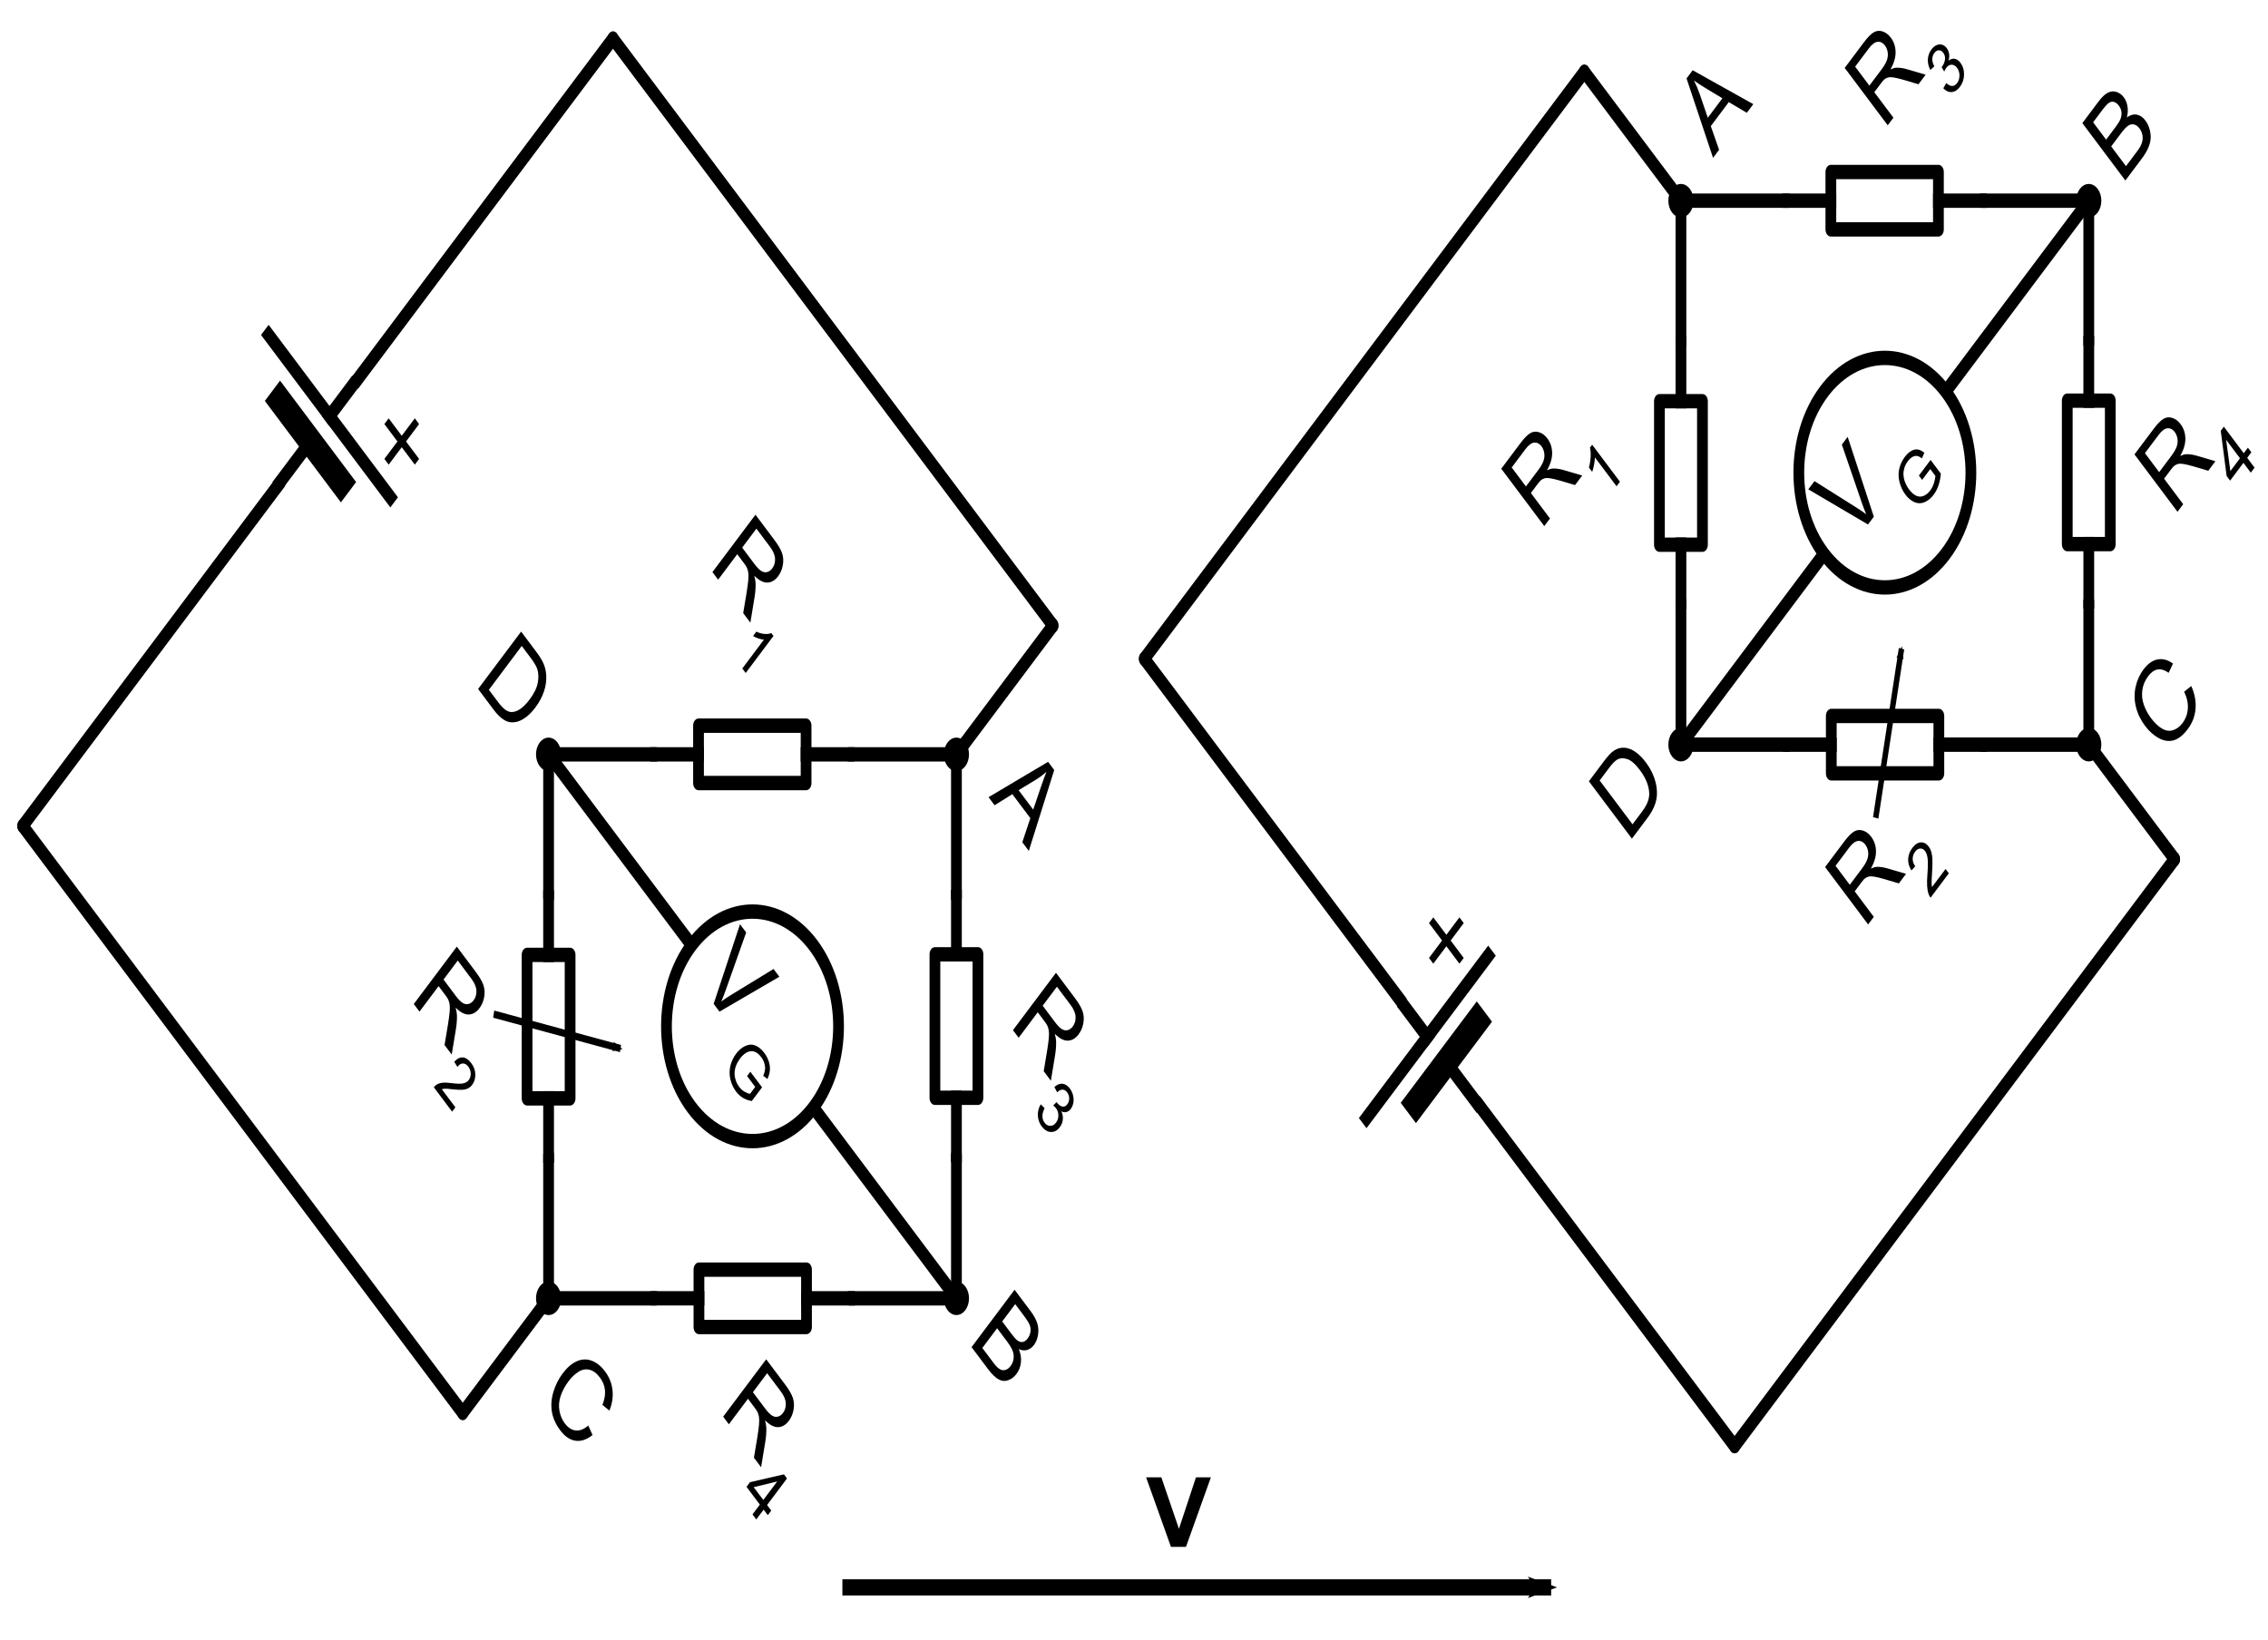 <?xml version="1.0" encoding="UTF-8" standalone="no"?>
<!-- Created with Inkscape (http://www.inkscape.org/) -->

<svg
   xmlns:dc="http://purl.org/dc/elements/1.1/"
   xmlns:cc="http://creativecommons.org/ns#"
   xmlns:rdf="http://www.w3.org/1999/02/22-rdf-syntax-ns#"
   xmlns:svg="http://www.w3.org/2000/svg"
   xmlns="http://www.w3.org/2000/svg"
   xmlns:sodipodi="http://sodipodi.sourceforge.net/DTD/sodipodi-0.dtd"
   xmlns:inkscape="http://www.inkscape.org/namespaces/inkscape"
   version="1.0"
   width="560"
   height="405"
   id="svg2501"
   sodipodi:version="0.32"
   inkscape:version="0.48.2 r9819"
   sodipodi:docname="Trouton–Rankine experiment.svg">
  <sodipodi:namedview
     inkscape:window-height="738"
     inkscape:window-width="1642"
     inkscape:pageshadow="2"
     inkscape:pageopacity="0.0"
     guidetolerance="10.0"
     gridtolerance="10000"
     objecttolerance="10.0"
     borderopacity="1.0"
     bordercolor="#666666"
     pagecolor="#ffffff"
     id="base"
     inkscape:zoom="1"
     inkscape:cx="198.76024"
     inkscape:cy="204.12907"
     inkscape:window-x="1463"
     inkscape:window-y="-9"
     inkscape:current-layer="svg2501"
     showgrid="true"
     width="363px"
     height="278.544px"
     inkscape:grid-bbox="false"
     inkscape:grid-points="true"
     showguides="true"
     inkscape:guide-bbox="true"
     borderlayer="true"
     inkscape:window-maximized="0" />
  <defs
     id="defs2503">
    <inkscape:path-effect
       effect="spiro"
       id="path-effect5051"
       is_visible="true" />
    <marker
       inkscape:stockid="Arrow2Send"
       orient="auto"
       refY="0"
       refX="0"
       id="Arrow2Send"
       style="overflow:visible">
      <path
         id="path4455"
         style="font-size:12px;fill-rule:evenodd;stroke-width:0.625;stroke-linejoin:round"
         d="M 8.719,4.034 -2.207,0.016 8.719,-4.002 c -1.745,2.372 -1.735,5.617 -6e-7,8.035 z"
         transform="matrix(-0.3,0,0,-0.3,0.69,0)"
         inkscape:connector-curvature="0" />
    </marker>
    <inkscape:path-effect
       effect="spiro"
       id="path-effect4417"
       is_visible="true" />
    <inkscape:path-effect
       effect="spiro"
       id="path-effect3457"
       is_visible="true" />
    <marker
       inkscape:stockid="Arrow2Mend"
       orient="auto"
       refY="0"
       refX="0"
       id="Arrow2Mend"
       style="overflow:visible">
      <path
         id="path5551"
         style="font-size:12px;fill-rule:evenodd;stroke-width:0.625;stroke-linejoin:round"
         d="M 8.719,4.034 -2.207,0.016 8.719,-4.002 c -1.745,2.372 -1.735,5.617 -6e-7,8.035 z"
         transform="scale(-0.6,-0.6)"
         inkscape:connector-curvature="0" />
    </marker>
    <inkscape:path-effect
       effect="spiro"
       id="path-effect4571"
       is_visible="true" />
    <marker
       inkscape:stockid="Arrow2Mend"
       orient="auto"
       refY="0"
       refX="0"
       id="Arrow2Mend-1"
       style="overflow:visible">
      <path
         id="path5551-7"
         style="font-size:12px;fill-rule:evenodd;stroke-width:0.625;stroke-linejoin:round"
         d="M 8.719,4.034 -2.207,0.016 8.719,-4.002 c -1.745,2.372 -1.735,5.617 -6e-7,8.035 z"
         transform="scale(-0.6,-0.6)"
         inkscape:connector-curvature="0" />
    </marker>
    <inkscape:path-effect
       effect="spiro"
       id="path-effect4417-4"
       is_visible="true" />
    <marker
       inkscape:stockid="Arrow2Mend"
       orient="auto"
       refY="0"
       refX="0"
       id="Arrow2Mend-0"
       style="overflow:visible">
      <path
         id="path5551-2"
         style="font-size:12px;fill-rule:evenodd;stroke-width:0.625;stroke-linejoin:round"
         d="M 8.719,4.034 -2.207,0.016 8.719,-4.002 c -1.745,2.372 -1.735,5.617 -6e-7,8.035 z"
         transform="scale(-0.6,-0.6)"
         inkscape:connector-curvature="0" />
    </marker>
    <inkscape:path-effect
       effect="spiro"
       id="path-effect4417-8"
       is_visible="true" />
    <marker
       inkscape:stockid="Arrow2Mend"
       orient="auto"
       refY="0"
       refX="0"
       id="Arrow2Mend-00"
       style="overflow:visible">
      <path
         id="path5551-1"
         style="font-size:12px;fill-rule:evenodd;stroke-width:0.625;stroke-linejoin:round"
         d="M 8.719,4.034 -2.207,0.016 8.719,-4.002 c -1.745,2.372 -1.735,5.617 -6e-7,8.035 z"
         transform="scale(-0.6,-0.6)"
         inkscape:connector-curvature="0" />
    </marker>
    <inkscape:path-effect
       effect="spiro"
       id="path-effect4417-46"
       is_visible="true" />
    <marker
       inkscape:stockid="Arrow2Mend"
       orient="auto"
       refY="0"
       refX="0"
       id="Arrow2Mend-6"
       style="overflow:visible">
      <path
         id="path5551-5"
         style="font-size:12px;fill-rule:evenodd;stroke-width:0.625;stroke-linejoin:round"
         d="M 8.719,4.034 -2.207,0.016 8.719,-4.002 c -1.745,2.372 -1.735,5.617 -6e-7,8.035 z"
         transform="scale(-0.6,-0.6)"
         inkscape:connector-curvature="0" />
    </marker>
    <inkscape:path-effect
       effect="spiro"
       id="path-effect4417-1"
       is_visible="true" />
  </defs>
  <rect
     style="color:#000000;fill:#ffffff;fill-opacity:1;fill-rule:nonzero;stroke:none;stroke-width:4;marker:none;visibility:visible;display:inline;overflow:visible;enable-background:accumulate"
     id="rect5990"
     width="571.25"
     height="420"
     x="-5.625"
     y="-5" />
  <path
     style="fill:#000000;fill-opacity:1;stroke:#000000;stroke-width:4;stroke-linecap:butt;stroke-linejoin:miter;stroke-miterlimit:4;stroke-opacity:1;stroke-dasharray:none;marker-end:url(#Arrow2Mend)"
     d="m 208,392 175,0"
     id="path4569"
     inkscape:path-effect="#path-effect4571"
     inkscape:original-d="m 208,392 175,0"
     inkscape:connector-curvature="0" />
  <g
     id="g5558"
     transform="translate(458,112)">
    <path
       sodipodi:nodetypes="cc"
       id="path6545-3-8"
       d="M -668.85,104.941 -658.828,94.919"
       style="fill:none;stroke:#000000;stroke-width:3.544;stroke-linecap:square;stroke-linejoin:miter;stroke-miterlimit:4;stroke-opacity:1;stroke-dasharray:none"
       inkscape:connector-curvature="0" />
    <path
       sodipodi:nodetypes="cc"
       id="path6547-4-0"
       d="m -633.773,69.864 10.022,-10.022"
       style="fill:none;stroke:#000000;stroke-width:3.543;stroke-linecap:square;stroke-linejoin:miter;stroke-miterlimit:4;stroke-opacity:1;stroke-dasharray:none"
       inkscape:connector-curvature="0" />
    <path
       id="rect6549-4-68"
       d="m -663.839,89.908 25.055,-25.055 10.022,10.022 -25.055,25.055 z"
       style="color:#000000;fill:none;stroke:#000000;stroke-width:3.543;stroke-linecap:square;stroke-linejoin:round;stroke-miterlimit:4;stroke-opacity:1;stroke-dashoffset:0;marker:none;visibility:visible;display:inline;overflow:visible"
       inkscape:connector-curvature="0" />
    <path
       sodipodi:nodetypes="cc"
       id="path1315-0-1"
       d="m -775.514,121.81 -56.693,0"
       style="fill:none;stroke:#000000;stroke-width:3.543;stroke-linecap:square;stroke-linejoin:miter;stroke-miterlimit:4;stroke-opacity:1;stroke-dasharray:none"
       inkscape:connector-curvature="0" />
    <path
       sodipodi:nodetypes="cc"
       id="path1317-6-9"
       d="m -789.687,130.668 -28.346,0"
       style="fill:none;stroke:#000000;stroke-width:7.087;stroke-linecap:square;stroke-linejoin:miter;stroke-miterlimit:4;stroke-opacity:1;stroke-dasharray:none"
       inkscape:connector-curvature="0" />
    <path
       sodipodi:nodetypes="cc"
       id="path2220-6-8"
       d="m -803.86,109.409 0,14.173"
       style="fill:none;stroke:#000000;stroke-width:3.543;stroke-linecap:butt;stroke-linejoin:miter;stroke-miterlimit:4;stroke-opacity:1;stroke-dasharray:none"
       inkscape:connector-curvature="0" />
    <path
       sodipodi:nodetypes="cc"
       id="path2222-1-9"
       d="m -803.86,130.668 0,14.173"
       style="fill:none;stroke:#000000;stroke-width:3.543;stroke-linecap:square;stroke-linejoin:miter;stroke-miterlimit:4;stroke-opacity:1;stroke-dasharray:none"
       inkscape:connector-curvature="0" />
    <path
       inkscape:connector-curvature="0"
       id="path3967-4-7"
       d="m -775.514,109.409 -14.173,0"
       style="fill:none;stroke:#000000;stroke-width:2px;stroke-linecap:butt;stroke-linejoin:miter;stroke-opacity:1"
       sodipodi:nodetypes="cc" />
    <path
       inkscape:connector-curvature="0"
       id="path3969-9-2"
       d="m -782.6,116.495 0,-14.173"
       style="fill:none;stroke:#000000;stroke-width:2px;stroke-linecap:butt;stroke-linejoin:miter;stroke-opacity:1"
       sodipodi:nodetypes="cc" />
    <path
       id="path2404-6-2"
       d="m -596.38,34.842 c 0,1.31 -1.062,2.372 -2.372,2.372 -1.31,0 -2.372,-1.062 -2.372,-2.372 0,-1.31 1.062,-2.372 2.372,-2.372 1.31,0 2.372,1.062 2.372,2.372 z"
       style="color:#000000;fill:#000000;fill-opacity:1;fill-rule:nonzero;stroke:#000000;stroke-width:3.543;stroke-linecap:square;stroke-linejoin:miter;stroke-miterlimit:4;stroke-opacity:1;stroke-dashoffset:0;marker:none;visibility:visible;display:inline;overflow:visible"
       inkscape:connector-curvature="0" />
    <path
       inkscape:connector-curvature="0"
       sodipodi:nodetypes="cc"
       id="path6655-3-8"
       d="m -693.751,129.842 65,0"
       style="fill:none;stroke:#000000;stroke-width:3.544;stroke-linecap:round;stroke-linejoin:miter;stroke-miterlimit:4;stroke-opacity:1;stroke-dasharray:none;display:inline" />
    <path
       id="path6422-7-2"
       d="m -570.405,129.842 c 0,15.655 -12.691,28.346 -28.346,28.346 -15.655,0 -28.346,-12.691 -28.346,-28.346 0,-15.655 12.691,-28.346 28.346,-28.346 15.655,0 28.346,12.691 28.346,28.346 z"
       style="color:#000000;fill:none;stroke:#000000;stroke-width:3.543;stroke-linecap:square;stroke-linejoin:miter;stroke-miterlimit:4;stroke-opacity:1;stroke-dashoffset:0;marker:none;visibility:visible;display:inline;overflow:visible"
       inkscape:connector-curvature="0" />
    <g
       transform="translate(-397.987,2.699)"
       id="g4060-8">
      <path
         inkscape:connector-curvature="0"
         id="path4010-9"
         style="font-size:28px;font-style:normal;font-variant:normal;font-weight:bold;font-stretch:normal;text-align:start;line-height:100%;writing-mode:lr-tb;text-anchor:start;fill:#000000;fill-opacity:1;stroke:none;font-family:FreeSans"
         d="m -289.429,57.143 0,-20.043 8.887,0 c 1.786,2e-5 3.145,0.18 4.074,0.54 0.93,0.36 1.673,0.996 2.229,1.907 0.556,0.911 0.834,1.919 0.834,3.021 -1e-5,1.422 -0.46,2.62 -1.381,3.596 -0.921,0.975 -2.342,1.595 -4.266,1.859 0.702,0.337 1.235,0.67 1.6,0.998 0.775,0.711 1.508,1.6 2.201,2.666 l 3.486,5.455 -3.336,0 -2.652,-4.17 c -0.775,-1.203 -1.413,-2.124 -1.914,-2.762 -0.501,-0.638 -0.95,-1.085 -1.347,-1.34 -0.397,-0.255 -0.8,-0.433 -1.21,-0.533 -0.301,-0.064 -0.793,-0.096 -1.477,-0.096 l -3.076,0 0,8.9 z m 2.652,-11.197 5.701,0 c 1.212,1.1e-5 2.16,-0.125 2.844,-0.376 0.684,-0.251 1.203,-0.652 1.559,-1.203 0.355,-0.551 0.533,-1.151 0.533,-1.798 -2e-5,-0.948 -0.344,-1.727 -1.032,-2.338 -0.688,-0.611 -1.775,-0.916 -3.261,-0.916 l -6.344,0 z" />
      <path
         inkscape:connector-curvature="0"
         id="path4007-0"
         style="font-size:18px;font-style:normal;font-variant:normal;font-weight:bold;font-stretch:normal;text-align:start;line-height:100%;writing-mode:lr-tb;text-anchor:start;fill:#000000;fill-opacity:1;stroke:none;font-family:FreeSans"
         d="m -264.058,67.018 -1.582,0 0,-10.081 c -0.381,0.363 -0.88,0.727 -1.499,1.09 -0.618,0.363 -1.173,0.636 -1.666,0.817 l 0,-1.529 c 0.885,-0.416 1.658,-0.92 2.32,-1.512 0.662,-0.592 1.131,-1.166 1.406,-1.723 l 1.02,0 z" />
    </g>
    <g
       transform="translate(-397.987,2.699)"
       id="g4056-7">
      <path
         inkscape:connector-curvature="0"
         id="path4016-81"
         style="font-size:28px;font-style:normal;font-variant:normal;font-weight:bold;font-stretch:normal;text-align:start;line-height:100%;writing-mode:lr-tb;text-anchor:start;fill:#000000;fill-opacity:1;stroke:none;font-family:FreeSans"
         d="m -283.563,202.143 0,-20.043 8.887,0 c 1.786,2e-5 3.145,0.18 4.074,0.54 0.93,0.36 1.673,0.996 2.229,1.907 0.556,0.911 0.834,1.919 0.834,3.021 -2e-5,1.422 -0.46,2.62 -1.381,3.596 -0.921,0.975 -2.342,1.595 -4.266,1.859 0.702,0.337 1.235,0.67 1.6,0.998 0.775,0.711 1.508,1.6 2.201,2.666 l 3.486,5.455 -3.336,0 -2.652,-4.17 c -0.775,-1.203 -1.413,-2.124 -1.914,-2.762 -0.501,-0.638 -0.95,-1.085 -1.347,-1.34 -0.396,-0.255 -0.8,-0.433 -1.21,-0.533 -0.301,-0.064 -0.793,-0.096 -1.477,-0.096 l -3.076,0 0,8.9 z m 2.652,-11.197 5.701,0 c 1.212,1e-5 2.16,-0.125 2.844,-0.376 0.684,-0.251 1.203,-0.652 1.559,-1.203 0.355,-0.551 0.533,-1.151 0.533,-1.798 -1e-5,-0.948 -0.344,-1.727 -1.032,-2.338 -0.688,-0.611 -1.775,-0.916 -3.261,-0.916 l -6.344,0 z" />
      <path
         inkscape:connector-curvature="0"
         id="path4013-5"
         style="font-size:18px;font-style:normal;font-variant:normal;font-weight:bold;font-stretch:normal;text-align:start;line-height:100%;writing-mode:lr-tb;text-anchor:start;fill:#000000;fill-opacity:1;stroke:none;font-family:FreeSans"
         d="m -255.837,210.498 0,1.521 -8.517,0 c -0.012,-0.381 0.05,-0.747 0.185,-1.099 0.217,-0.58 0.564,-1.151 1.042,-1.714 0.478,-0.562 1.167,-1.213 2.07,-1.951 1.4,-1.148 2.347,-2.058 2.839,-2.729 0.492,-0.671 0.738,-1.305 0.738,-1.903 0,-0.627 -0.224,-1.156 -0.672,-1.586 -0.448,-0.431 -1.033,-0.646 -1.753,-0.646 -0.762,10e-6 -1.371,0.229 -1.828,0.686 -0.457,0.457 -0.688,1.09 -0.694,1.898 l -1.626,-0.167 c 0.111,-1.213 0.53,-2.137 1.257,-2.773 0.727,-0.636 1.702,-0.954 2.927,-0.954 1.236,1e-5 2.215,0.343 2.936,1.028 0.721,0.686 1.081,1.535 1.081,2.549 -1e-5,0.516 -0.105,1.022 -0.316,1.521 -0.211,0.498 -0.561,1.022 -1.05,1.573 -0.489,0.551 -1.302,1.307 -2.439,2.268 -0.949,0.797 -1.559,1.337 -1.828,1.622 -0.27,0.284 -0.492,0.57 -0.668,0.857 z" />
    </g>
    <path
       sodipodi:nodetypes="cc"
       id="path6644-2-86"
       d="M -528.751,104.842 -538.773,94.82"
       style="fill:none;stroke:#000000;stroke-width:3.544;stroke-linecap:square;stroke-linejoin:miter;stroke-miterlimit:4;stroke-opacity:1;stroke-dasharray:none"
       inkscape:connector-curvature="0" />
    <path
       sodipodi:nodetypes="cc"
       id="path6646-0-1"
       d="m -563.828,69.765 -10.022,-10.022"
       style="fill:none;stroke:#000000;stroke-width:3.543;stroke-linecap:square;stroke-linejoin:miter;stroke-miterlimit:4;stroke-opacity:1;stroke-dasharray:none"
       inkscape:connector-curvature="0" />
    <path
       id="rect6648-97-2"
       d="m -533.763,89.809 -25.055,-25.055 -10.022,10.022 25.055,25.055 z"
       style="color:#000000;fill:none;stroke:#000000;stroke-width:3.543;stroke-linecap:square;stroke-linejoin:round;stroke-miterlimit:4;stroke-opacity:1;stroke-dashoffset:0;marker:none;visibility:visible;display:inline;overflow:visible"
       inkscape:connector-curvature="0" />
    <path
       d="m -611.729,134.967 -7.766,-20.043 2.871,0 5.209,14.561 c 0.419,1.167 0.77,2.26 1.053,3.281 0.31,-1.094 0.67,-2.187 1.08,-3.281 l 5.414,-14.561 2.707,0 -7.848,20.043 z"
       style="font-size:28px;font-style:normal;font-variant:normal;font-weight:bold;font-stretch:normal;text-align:start;line-height:100%;writing-mode:lr-tb;text-anchor:start;fill:#000000;fill-opacity:1;stroke:none;font-family:FreeSans"
       id="path4023-4"
       inkscape:connector-curvature="0" />
    <path
       d="m -591.333,139.788 0,-1.512 5.458,-0.009 0,4.781 c -0.838,0.668 -1.702,1.17 -2.593,1.507 -0.891,0.337 -1.805,0.505 -2.742,0.505 -1.266,0 -2.416,-0.271 -3.45,-0.813 -1.034,-0.542 -1.815,-1.326 -2.342,-2.351 -0.527,-1.025 -0.791,-2.171 -0.791,-3.437 0,-1.254 0.262,-2.424 0.787,-3.511 0.524,-1.087 1.279,-1.894 2.263,-2.421 0.984,-0.527 2.118,-0.791 3.401,-0.791 0.932,2e-5 1.774,0.151 2.527,0.453 0.753,0.302 1.343,0.722 1.771,1.261 0.428,0.539 0.753,1.242 0.976,2.109 l -1.538,0.422 c -0.193,-0.656 -0.434,-1.172 -0.721,-1.547 -0.287,-0.375 -0.697,-0.675 -1.23,-0.901 -0.533,-0.226 -1.125,-0.338 -1.775,-0.338 -0.779,10e-6 -1.453,0.119 -2.021,0.356 -0.568,0.237 -1.027,0.549 -1.375,0.936 -0.349,0.387 -0.62,0.812 -0.813,1.274 -0.328,0.797 -0.492,1.661 -0.492,2.593 0,1.148 0.198,2.109 0.593,2.883 0.396,0.773 0.971,1.348 1.727,1.723 0.756,0.375 1.559,0.562 2.408,0.562 0.738,0 1.459,-0.142 2.162,-0.426 0.703,-0.284 1.236,-0.587 1.6,-0.91 l 0,-2.399 z"
       style="font-size:18px;font-style:normal;font-variant:normal;font-weight:bold;font-stretch:normal;text-align:start;line-height:100%;writing-mode:lr-tb;text-anchor:start;fill:#000000;fill-opacity:1;stroke:none;font-family:FreeSans"
       id="path4020-2"
       inkscape:connector-curvature="0" />
    <g
       transform="translate(-397.987,2.699)"
       id="g4048-5">
      <path
         inkscape:connector-curvature="0"
         id="path4029-8"
         style="font-size:28px;font-style:normal;font-variant:normal;font-weight:bold;font-stretch:normal;text-align:start;line-height:100%;writing-mode:lr-tb;text-anchor:start;fill:#000000;fill-opacity:1;stroke:none;font-family:FreeSans"
         d="m -139.429,67.143 0,-20.043 8.887,0 c 1.786,2e-5 3.145,0.18 4.074,0.54 0.93,0.36 1.673,0.996 2.229,1.907 0.556,0.911 0.834,1.919 0.834,3.021 -2e-5,1.422 -0.46,2.62 -1.381,3.596 -0.921,0.975 -2.342,1.595 -4.266,1.859 0.702,0.337 1.235,0.67 1.6,0.998 0.775,0.711 1.508,1.6 2.201,2.666 l 3.486,5.455 -3.336,0 -2.652,-4.17 c -0.775,-1.203 -1.413,-2.124 -1.914,-2.762 -0.501,-0.638 -0.95,-1.085 -1.347,-1.34 -0.397,-0.255 -0.8,-0.433 -1.21,-0.533 -0.301,-0.064 -0.793,-0.096 -1.477,-0.096 l -3.076,0 0,8.9 z m 2.652,-11.197 5.701,0 c 1.212,1.1e-5 2.16,-0.125 2.844,-0.376 0.684,-0.251 1.203,-0.652 1.559,-1.203 0.355,-0.551 0.533,-1.151 0.533,-1.798 -2e-5,-0.948 -0.344,-1.727 -1.032,-2.338 -0.688,-0.611 -1.775,-0.916 -3.261,-0.916 l -6.344,0 z" />
      <path
         inkscape:connector-curvature="0"
         id="path4026-6"
         style="font-size:18px;font-style:normal;font-variant:normal;font-weight:bold;font-stretch:normal;text-align:start;line-height:100%;writing-mode:lr-tb;text-anchor:start;fill:#000000;fill-opacity:1;stroke:none;font-family:FreeSans"
         d="m -120.008,73.617 1.582,-0.211 c 0.182,0.896 0.491,1.542 0.927,1.938 0.437,0.396 0.968,0.593 1.595,0.593 0.744,10e-7 1.373,-0.258 1.885,-0.773 0.513,-0.516 0.769,-1.154 0.769,-1.916 -10e-6,-0.727 -0.237,-1.326 -0.712,-1.797 -0.475,-0.472 -1.078,-0.708 -1.811,-0.708 -0.299,6e-6 -0.671,0.059 -1.116,0.176 l 0.176,-1.389 c 0.105,0.012 0.19,0.018 0.255,0.018 0.674,8e-6 1.28,-0.176 1.819,-0.527 0.539,-0.352 0.809,-0.894 0.809,-1.626 -1e-5,-0.58 -0.196,-1.061 -0.589,-1.441 -0.393,-0.381 -0.899,-0.571 -1.52,-0.571 -0.615,1.1e-5 -1.128,0.193 -1.538,0.58 -0.41,0.387 -0.674,0.967 -0.791,1.74 l -1.582,-0.281 c 0.193,-1.061 0.633,-1.882 1.318,-2.465 0.686,-0.583 1.538,-0.874 2.558,-0.875 0.703,1.3e-5 1.351,0.151 1.942,0.453 0.592,0.302 1.044,0.713 1.358,1.235 0.313,0.521 0.47,1.075 0.47,1.661 -1e-5,0.557 -0.149,1.063 -0.448,1.521 -0.299,0.457 -0.741,0.82 -1.327,1.09 0.762,0.176 1.353,0.541 1.775,1.094 0.422,0.554 0.633,1.247 0.633,2.079 -1e-5,1.125 -0.41,2.079 -1.23,2.861 -0.82,0.782 -1.857,1.173 -3.111,1.173 -1.131,0 -2.07,-0.337 -2.817,-1.011 -0.747,-0.674 -1.173,-1.547 -1.279,-2.619 z" />
    </g>
    <path
       inkscape:connector-curvature="0"
       sodipodi:nodetypes="cc"
       id="path6670-1-2"
       d="m -568.751,129.842 65,0"
       style="fill:none;stroke:#000000;stroke-width:3.544;stroke-linecap:round;stroke-linejoin:miter;stroke-miterlimit:4;stroke-opacity:1;stroke-dasharray:none;display:inline" />
    <path
       inkscape:connector-curvature="0"
       sodipodi:nodetypes="cc"
       id="path6674-2-6"
       d="m -693.751,129.842 25,-25"
       style="fill:none;stroke:#000000;stroke-width:3.544;stroke-linecap:round;stroke-linejoin:miter;stroke-miterlimit:4;stroke-opacity:1;stroke-dasharray:none;display:inline" />
    <path
       inkscape:connector-curvature="0"
       sodipodi:nodetypes="cc"
       id="path6676-0-5"
       d="m -623.751,59.842 25,-25"
       style="fill:none;stroke:#000000;stroke-width:3.544;stroke-linecap:round;stroke-linejoin:miter;stroke-miterlimit:4;stroke-opacity:1;stroke-dasharray:none;display:inline" />
    <path
       inkscape:connector-curvature="0"
       sodipodi:nodetypes="cc"
       id="path6678-0-39"
       d="m -598.751,34.842 25,25"
       style="fill:none;stroke:#000000;stroke-width:3.544;stroke-linecap:round;stroke-linejoin:miter;stroke-miterlimit:4;stroke-opacity:1;stroke-dasharray:none;display:inline" />
    <path
       inkscape:connector-curvature="0"
       sodipodi:nodetypes="cc"
       id="path6680-1-2"
       d="m -528.751,104.842 25,25"
       style="fill:none;stroke:#000000;stroke-width:3.544;stroke-linecap:round;stroke-linejoin:miter;stroke-miterlimit:4;stroke-opacity:1;stroke-dasharray:none;display:inline" />
    <path
       sodipodi:nodetypes="cc"
       id="path6684-6-4"
       d="m -528.652,154.743 -10.022,10.022"
       style="fill:none;stroke:#000000;stroke-width:3.544;stroke-linecap:square;stroke-linejoin:miter;stroke-miterlimit:4;stroke-opacity:1;stroke-dasharray:none"
       inkscape:connector-curvature="0" />
    <path
       sodipodi:nodetypes="cc"
       id="path6686-0-61"
       d="m -563.729,189.82 -10.022,10.022"
       style="fill:none;stroke:#000000;stroke-width:3.543;stroke-linecap:square;stroke-linejoin:miter;stroke-miterlimit:4;stroke-opacity:1;stroke-dasharray:none"
       inkscape:connector-curvature="0" />
    <path
       id="rect6688-71-8"
       d="m -533.664,169.776 -25.055,25.055 -10.022,-10.022 25.055,-25.055 z"
       style="color:#000000;fill:none;stroke:#000000;stroke-width:3.543;stroke-linecap:square;stroke-linejoin:round;stroke-miterlimit:4;stroke-opacity:1;stroke-dashoffset:0;marker:none;visibility:visible;display:inline;overflow:visible"
       inkscape:connector-curvature="0" />
    <path
       sodipodi:nodetypes="cc"
       id="path6692-7-2"
       d="m -668.751,154.842 10.022,10.022"
       style="fill:none;stroke:#000000;stroke-width:3.544;stroke-linecap:square;stroke-linejoin:miter;stroke-miterlimit:4;stroke-opacity:1;stroke-dasharray:none"
       inkscape:connector-curvature="0" />
    <path
       sodipodi:nodetypes="cc"
       id="path6694-7-1"
       d="m -633.674,189.919 10.022,10.022"
       style="fill:none;stroke:#000000;stroke-width:3.543;stroke-linecap:square;stroke-linejoin:miter;stroke-miterlimit:4;stroke-opacity:1;stroke-dasharray:none"
       inkscape:connector-curvature="0" />
    <path
       id="rect6696-3-1"
       d="m -663.74,169.875 25.055,25.055 10.022,-10.022 -25.055,-25.055 z"
       style="color:#000000;fill:none;stroke:#000000;stroke-width:3.543;stroke-linecap:square;stroke-linejoin:round;stroke-miterlimit:4;stroke-opacity:1;stroke-dashoffset:0;marker:none;visibility:visible;display:inline;overflow:visible"
       inkscape:connector-curvature="0" />
    <path
       inkscape:connector-curvature="0"
       sodipodi:nodetypes="cc"
       id="path6698-3-97"
       d="m -503.751,129.842 -25,25"
       style="fill:none;stroke:#000000;stroke-width:3.544;stroke-linecap:round;stroke-linejoin:miter;stroke-miterlimit:4;stroke-opacity:1;stroke-dasharray:none;display:inline" />
    <path
       inkscape:connector-curvature="0"
       sodipodi:nodetypes="cc"
       id="path6700-5-62"
       d="m -573.751,199.842 -25,25"
       style="fill:none;stroke:#000000;stroke-width:3.544;stroke-linecap:round;stroke-linejoin:miter;stroke-miterlimit:4;stroke-opacity:1;stroke-dasharray:none;display:inline" />
    <path
       inkscape:connector-curvature="0"
       sodipodi:nodetypes="cc"
       id="path6702-9-9"
       d="m -598.751,224.842 -25,-25"
       style="fill:none;stroke:#000000;stroke-width:3.544;stroke-linecap:round;stroke-linejoin:miter;stroke-miterlimit:4;stroke-opacity:1;stroke-dasharray:none;display:inline" />
    <path
       inkscape:connector-curvature="0"
       sodipodi:nodetypes="cc"
       id="path6704-9-5"
       d="m -668.751,154.842 -25,-25"
       style="fill:none;stroke:#000000;stroke-width:3.544;stroke-linecap:round;stroke-linejoin:miter;stroke-miterlimit:4;stroke-opacity:1;stroke-dasharray:none;display:inline" />
    <path
       id="path6706-8-2"
       d="m -691.38,129.842 c 0,1.31 -1.062,2.372 -2.372,2.372 -1.31,0 -2.372,-1.062 -2.372,-2.372 0,-1.31 1.062,-2.372 2.372,-2.372 1.31,0 2.372,1.062 2.372,2.372 z"
       style="color:#000000;fill:#000000;fill-opacity:1;fill-rule:nonzero;stroke:#000000;stroke-width:3.543;stroke-linecap:square;stroke-linejoin:miter;stroke-miterlimit:4;stroke-opacity:1;stroke-dashoffset:0;marker:none;visibility:visible;display:inline;overflow:visible"
       inkscape:connector-curvature="0" />
    <path
       id="path6708-1-0"
       d="m -501.38,129.842 c 0,1.31 -1.062,2.372 -2.372,2.372 -1.31,0 -2.372,-1.062 -2.372,-2.372 0,-1.31 1.062,-2.372 2.372,-2.372 1.31,0 2.372,1.062 2.372,2.372 z"
       style="color:#000000;fill:#000000;fill-opacity:1;fill-rule:nonzero;stroke:#000000;stroke-width:3.543;stroke-linecap:square;stroke-linejoin:miter;stroke-miterlimit:4;stroke-opacity:1;stroke-dashoffset:0;marker:none;visibility:visible;display:inline;overflow:visible"
       inkscape:connector-curvature="0" />
    <path
       id="path6710-82-0"
       d="m -596.38,224.842 c 0,1.31 -1.062,2.372 -2.372,2.372 -1.31,0 -2.372,-1.062 -2.372,-2.372 0,-1.31 1.062,-2.372 2.372,-2.372 1.31,0 2.372,1.062 2.372,2.372 z"
       style="color:#000000;fill:#000000;fill-opacity:1;fill-rule:nonzero;stroke:#000000;stroke-width:3.543;stroke-linecap:square;stroke-linejoin:miter;stroke-miterlimit:4;stroke-opacity:1;stroke-dashoffset:0;marker:none;visibility:visible;display:inline;overflow:visible"
       inkscape:connector-curvature="0" />
    <path
       inkscape:connector-curvature="0"
       sodipodi:nodetypes="cc"
       id="path6712-66-3"
       d="m -803.751,264.842 205,0"
       style="fill:none;stroke:#000000;stroke-width:3.544;stroke-linecap:round;stroke-linejoin:miter;stroke-miterlimit:4;stroke-opacity:1;stroke-dasharray:none;display:inline" />
    <path
       inkscape:connector-curvature="0"
       sodipodi:nodetypes="cc"
       id="path6714-03-91"
       d="m -803.751,-10.158 205,0"
       style="fill:none;stroke:#000000;stroke-width:3.544;stroke-linecap:round;stroke-linejoin:miter;stroke-miterlimit:4;stroke-opacity:1;stroke-dasharray:none;display:inline" />
    <path
       inkscape:connector-curvature="0"
       sodipodi:nodetypes="cc"
       id="path6716-8-8"
       d="m -803.751,109.842 0,-120"
       style="fill:none;stroke:#000000;stroke-width:3.544;stroke-linecap:round;stroke-linejoin:miter;stroke-miterlimit:4;stroke-opacity:1;stroke-dasharray:none;display:inline" />
    <path
       inkscape:connector-curvature="0"
       sodipodi:nodetypes="cc"
       id="path6718-0-1"
       d="m -598.751,34.842 0,-45"
       style="fill:none;stroke:#000000;stroke-width:3.544;stroke-linecap:round;stroke-linejoin:miter;stroke-miterlimit:4;stroke-opacity:1;stroke-dasharray:none;display:inline" />
    <path
       inkscape:connector-curvature="0"
       sodipodi:nodetypes="cc"
       id="path6720-1-9"
       d="m -598.751,264.842 0,-40"
       style="fill:none;stroke:#000000;stroke-width:3.544;stroke-linecap:round;stroke-linejoin:miter;stroke-miterlimit:4;stroke-opacity:1;stroke-dasharray:none;display:inline" />
    <path
       inkscape:connector-curvature="0"
       sodipodi:nodetypes="cc"
       id="path6722-2-5"
       d="m -803.751,264.842 0,-120"
       style="fill:none;stroke:#000000;stroke-width:3.544;stroke-linecap:round;stroke-linejoin:miter;stroke-miterlimit:4;stroke-opacity:1;stroke-dasharray:none;display:inline" />
    <path
       d="m -583.792,34.842 7.697,-20.043 2.857,0 8.203,20.043 -3.021,0 -2.338,-6.07 -8.381,0 -2.201,6.07 z m 5.783,-8.23 6.795,0 -2.092,-5.551 c -0.638,-1.686 -1.112,-3.072 -1.422,-4.156 -0.255,1.285 -0.615,2.561 -1.08,3.828 z"
       style="font-size:28px;font-style:normal;font-variant:normal;font-weight:bold;font-stretch:normal;text-align:start;line-height:100%;writing-mode:lr-tb;text-anchor:start;fill:#000000;fill-opacity:1;stroke:none;font-family:FreeSans"
       id="path3952-32"
       inkscape:connector-curvature="0" />
    <path
       d="m -491.701,134.842 0,-20.043 7.52,0 c 1.531,2e-5 2.759,0.203 3.685,0.608 0.925,0.406 1.65,1.03 2.174,1.873 0.524,0.843 0.786,1.725 0.786,2.646 -10e-6,0.857 -0.232,1.663 -0.697,2.42 -0.465,0.757 -1.167,1.367 -2.105,1.832 1.212,0.355 2.144,0.962 2.796,1.818 0.652,0.857 0.978,1.868 0.978,3.035 -2e-5,0.939 -0.198,1.812 -0.595,2.618 -0.397,0.807 -0.886,1.429 -1.47,1.866 -0.583,0.438 -1.315,0.768 -2.194,0.991 -0.88,0.223 -1.957,0.335 -3.233,0.335 z m 2.652,-11.621 4.334,0 c 1.176,1e-5 2.019,-0.077 2.529,-0.232 0.674,-0.201 1.183,-0.533 1.524,-0.998 0.342,-0.465 0.513,-1.048 0.513,-1.75 -2e-5,-0.665 -0.16,-1.251 -0.479,-1.757 -0.319,-0.506 -0.775,-0.852 -1.367,-1.039 -0.592,-0.187 -1.609,-0.28 -3.049,-0.28 l -4.006,0 z m 0,9.256 4.99,0 c 0.857,0 1.458,-0.032 1.805,-0.096 0.611,-0.109 1.121,-0.292 1.531,-0.547 0.41,-0.255 0.747,-0.627 1.012,-1.114 0.264,-0.488 0.396,-1.05 0.396,-1.688 -2e-5,-0.747 -0.191,-1.397 -0.574,-1.948 -0.383,-0.551 -0.914,-0.939 -1.593,-1.162 -0.679,-0.223 -1.657,-0.335 -2.933,-0.335 l -4.635,0 z"
       style="font-size:28px;font-style:normal;font-variant:normal;font-weight:bold;font-stretch:normal;text-align:start;line-height:100%;writing-mode:lr-tb;text-anchor:start;fill:#000000;fill-opacity:1;stroke:none;font-family:FreeSans"
       id="path3949-5"
       inkscape:connector-curvature="0" />
    <path
       d="m -721.591,134.842 0,-20.043 6.904,0 c 1.559,2e-5 2.748,0.096 3.568,0.287 1.148,0.264 2.128,0.743 2.939,1.436 1.057,0.893 1.848,2.035 2.372,3.425 0.524,1.39 0.786,2.978 0.786,4.765 -2e-5,1.522 -0.178,2.871 -0.533,4.047 -0.355,1.176 -0.811,2.149 -1.367,2.919 -0.556,0.77 -1.164,1.376 -1.825,1.818 -0.661,0.442 -1.458,0.777 -2.393,1.005 -0.934,0.228 -2.007,0.342 -3.22,0.342 z m 2.652,-2.365 4.279,0 c 1.322,0 2.358,-0.123 3.11,-0.369 0.752,-0.246 1.351,-0.592 1.798,-1.039 0.629,-0.629 1.119,-1.474 1.47,-2.536 0.351,-1.062 0.526,-2.349 0.526,-3.862 -10e-6,-2.096 -0.344,-3.707 -1.032,-4.833 -0.688,-1.126 -1.524,-1.88 -2.509,-2.263 -0.711,-0.273 -1.855,-0.41 -3.432,-0.41 l -4.211,0 z"
       style="font-size:28px;font-style:normal;font-variant:normal;font-weight:bold;font-stretch:normal;text-align:start;line-height:100%;writing-mode:lr-tb;text-anchor:start;fill:#000000;fill-opacity:1;stroke:none;font-family:FreeSans"
       id="path3955-2"
       inkscape:connector-curvature="0" />
    <path
       d="m -567.29,237.814 2.652,0.67 c -0.556,2.178 -1.556,3.84 -3.001,4.983 -1.445,1.144 -3.211,1.716 -5.298,1.716 -2.16,0 -3.917,-0.44 -5.271,-1.319 -1.354,-0.88 -2.383,-2.153 -3.09,-3.821 -0.706,-1.668 -1.06,-3.459 -1.06,-5.373 0,-2.087 0.399,-3.908 1.196,-5.462 0.798,-1.554 1.932,-2.734 3.404,-3.541 1.472,-0.807 3.092,-1.21 4.86,-1.21 2.005,2e-5 3.691,0.51 5.059,1.531 1.367,1.021 2.32,2.456 2.857,4.307 l -2.611,0.615 c -0.465,-1.458 -1.139,-2.52 -2.023,-3.186 -0.884,-0.665 -1.996,-0.998 -3.336,-0.998 -1.54,1e-5 -2.828,0.369 -3.862,1.107 -1.035,0.738 -1.761,1.73 -2.181,2.974 -0.419,1.244 -0.629,2.527 -0.629,3.849 -10e-6,1.704 0.248,3.192 0.745,4.464 0.497,1.271 1.269,2.222 2.317,2.851 1.048,0.629 2.183,0.943 3.404,0.943 1.486,0 2.743,-0.428 3.773,-1.285 1.03,-0.857 1.727,-2.128 2.092,-3.814 z"
       style="font-size:28px;font-style:normal;font-variant:normal;font-weight:bold;font-stretch:normal;text-align:start;line-height:100%;writing-mode:lr-tb;text-anchor:start;fill:#000000;fill-opacity:1;stroke:none;font-family:FreeSans"
       id="path3958-5"
       inkscape:connector-curvature="0" />
    <g
       transform="translate(-397.987,2.699)"
       id="g4052-8">
      <path
         style="font-size:28px;font-style:normal;font-variant:normal;font-weight:normal;font-stretch:normal;text-align:start;line-height:100%;letter-spacing:0px;word-spacing:0px;writing-mode:lr-tb;text-anchor:start;fill:#000000;fill-opacity:1;stroke:none;font-family:Sans;-inkscape-font-specification:Sans"
         id="path3940-6"
         d="m -139.429,202.143 0,-20.043 8.887,0 c 1.786,2e-5 3.145,0.18 4.074,0.54 0.93,0.36 1.673,0.996 2.229,1.907 0.556,0.911 0.834,1.919 0.834,3.021 -2e-5,1.422 -0.46,2.62 -1.381,3.596 -0.921,0.975 -2.342,1.595 -4.266,1.859 0.702,0.337 1.235,0.67 1.6,0.998 0.775,0.711 1.508,1.6 2.201,2.666 l 3.486,5.455 -3.336,0 -2.652,-4.17 c -0.775,-1.203 -1.413,-2.124 -1.914,-2.762 -0.501,-0.638 -0.95,-1.085 -1.347,-1.34 -0.397,-0.255 -0.8,-0.433 -1.21,-0.533 -0.301,-0.064 -0.793,-0.096 -1.477,-0.096 l -3.076,0 0,8.9 z m 2.652,-11.197 5.701,0 c 1.212,1e-5 2.16,-0.125 2.844,-0.376 0.684,-0.251 1.203,-0.652 1.559,-1.203 0.355,-0.551 0.533,-1.151 0.533,-1.798 -2e-5,-0.948 -0.344,-1.727 -1.032,-2.338 -0.688,-0.611 -1.775,-0.916 -3.261,-0.916 l -6.344,0 z"
         inkscape:connector-curvature="0" />
      <path
         style="font-size:20px;font-style:normal;font-variant:normal;font-weight:normal;font-stretch:normal;text-align:start;line-height:100%;letter-spacing:0px;word-spacing:0px;writing-mode:lr-tb;text-anchor:start;fill:#000000;fill-opacity:1;stroke:none;font-family:Sans;-inkscape-font-specification:Sans"
         id="path3937-7"
         d="m -115.528,212.386 0,-3.428 -6.211,0 0,-1.611 6.533,-9.277 1.436,0 0,9.277 1.934,0 0,1.611 -1.934,0 0,3.428 z m 0,-5.039 0,-6.455 -4.482,6.455 z"
         inkscape:connector-curvature="0" />
    </g>
    <path
       inkscape:connector-curvature="0"
       inkscape:original-d="m -661.17226,187.99936 35.55567,-23.5338"
       inkscape:path-effect="#path-effect4417"
       id="path4415"
       d="m -661.172,187.999 35.556,-23.534"
       style="fill:none;stroke:#000000;stroke-width:1.8;stroke-linecap:butt;stroke-linejoin:miter;stroke-miterlimit:4;stroke-opacity:1;stroke-dasharray:none;marker-end:url(#Arrow2Mend)" />
  </g>
  <g
     id="g5948"
     transform="translate(611,3)">
    <g
       id="g5558-0"
       transform="matrix(0.53,0.707,-0.53,0.707,-39.04,581.97)">
      <path
         inkscape:connector-curvature="0"
         style="fill:none;stroke:#000000;stroke-width:3.544;stroke-linecap:square;stroke-linejoin:miter;stroke-miterlimit:4;stroke-opacity:1;stroke-dasharray:none"
         d="M -668.85,104.941 -658.828,94.919"
         id="path6545-3-8-7"
         sodipodi:nodetypes="cc" />
      <path
         inkscape:connector-curvature="0"
         style="fill:none;stroke:#000000;stroke-width:3.543;stroke-linecap:square;stroke-linejoin:miter;stroke-miterlimit:4;stroke-opacity:1;stroke-dasharray:none"
         d="m -633.773,69.864 10.022,-10.022"
         id="path6547-4-0-1"
         sodipodi:nodetypes="cc" />
      <path
         inkscape:connector-curvature="0"
         style="color:#000000;fill:none;stroke:#000000;stroke-width:3.543;stroke-linecap:square;stroke-linejoin:round;stroke-miterlimit:4;stroke-opacity:1;stroke-dashoffset:0;marker:none;visibility:visible;display:inline;overflow:visible"
         d="m -663.839,89.908 25.055,-25.055 10.022,10.022 -25.055,25.055 z"
         id="rect6549-4-68-7" />
      <path
         inkscape:connector-curvature="0"
         style="fill:none;stroke:#000000;stroke-width:3.543;stroke-linecap:square;stroke-linejoin:miter;stroke-miterlimit:4;stroke-opacity:1;stroke-dasharray:none"
         d="m -775.514,121.81 -56.693,0"
         id="path1315-0-1-7"
         sodipodi:nodetypes="cc" />
      <path
         inkscape:connector-curvature="0"
         style="fill:none;stroke:#000000;stroke-width:7.087;stroke-linecap:square;stroke-linejoin:miter;stroke-miterlimit:4;stroke-opacity:1;stroke-dasharray:none"
         d="m -789.687,130.668 -28.346,0"
         id="path1317-6-9-7"
         sodipodi:nodetypes="cc" />
      <path
         inkscape:connector-curvature="0"
         style="fill:none;stroke:#000000;stroke-width:3.543;stroke-linecap:butt;stroke-linejoin:miter;stroke-miterlimit:4;stroke-opacity:1;stroke-dasharray:none"
         d="m -803.86,109.409 0,14.173"
         id="path2220-6-8-7"
         sodipodi:nodetypes="cc" />
      <path
         inkscape:connector-curvature="0"
         style="fill:none;stroke:#000000;stroke-width:3.543;stroke-linecap:square;stroke-linejoin:miter;stroke-miterlimit:4;stroke-opacity:1;stroke-dasharray:none"
         d="m -803.86,130.668 0,14.173"
         id="path2222-1-9-3"
         sodipodi:nodetypes="cc" />
      <path
         sodipodi:nodetypes="cc"
         style="fill:none;stroke:#000000;stroke-width:2px;stroke-linecap:butt;stroke-linejoin:miter;stroke-opacity:1"
         d="m -775.514,109.409 -14.173,0"
         id="path3967-4-7-3"
         inkscape:connector-curvature="0" />
      <path
         sodipodi:nodetypes="cc"
         style="fill:none;stroke:#000000;stroke-width:2px;stroke-linecap:butt;stroke-linejoin:miter;stroke-opacity:1"
         d="m -782.6,116.495 0,-14.173"
         id="path3969-9-2-5"
         inkscape:connector-curvature="0" />
      <path
         inkscape:connector-curvature="0"
         style="color:#000000;fill:#000000;fill-opacity:1;fill-rule:nonzero;stroke:#000000;stroke-width:3.543;stroke-linecap:square;stroke-linejoin:miter;stroke-miterlimit:4;stroke-opacity:1;stroke-dashoffset:0;marker:none;visibility:visible;display:inline;overflow:visible"
         d="m -596.38,34.842 c 0,1.31 -1.062,2.372 -2.372,2.372 -1.31,0 -2.372,-1.062 -2.372,-2.372 0,-1.31 1.062,-2.372 2.372,-2.372 1.31,0 2.372,1.062 2.372,2.372 z"
         id="path2404-6-2-9" />
      <path
         style="fill:none;stroke:#000000;stroke-width:3.544;stroke-linecap:round;stroke-linejoin:miter;stroke-miterlimit:4;stroke-opacity:1;stroke-dasharray:none;display:inline"
         d="m -693.751,129.842 65,0"
         id="path6655-3-8-9"
         sodipodi:nodetypes="cc"
         inkscape:connector-curvature="0" />
      <path
         inkscape:connector-curvature="0"
         style="color:#000000;fill:none;stroke:#000000;stroke-width:3.543;stroke-linecap:square;stroke-linejoin:miter;stroke-miterlimit:4;stroke-opacity:1;stroke-dashoffset:0;marker:none;visibility:visible;display:inline;overflow:visible"
         d="m -570.405,129.842 c 0,15.655 -12.691,28.346 -28.346,28.346 -15.655,0 -28.346,-12.691 -28.346,-28.346 0,-15.655 12.691,-28.346 28.346,-28.346 15.655,0 28.346,12.691 28.346,28.346 z"
         id="path6422-7-2-81" />
      <g
         id="g4060-8-8"
         transform="translate(-397.987,2.699)">
        <path
           d="m -289.429,57.143 0,-20.043 8.887,0 c 1.786,2e-5 3.145,0.18 4.074,0.54 0.93,0.36 1.673,0.996 2.229,1.907 0.556,0.911 0.834,1.919 0.834,3.021 -1e-5,1.422 -0.46,2.62 -1.381,3.596 -0.921,0.975 -2.342,1.595 -4.266,1.859 0.702,0.337 1.235,0.67 1.6,0.998 0.775,0.711 1.508,1.6 2.201,2.666 l 3.486,5.455 -3.336,0 -2.652,-4.17 c -0.775,-1.203 -1.413,-2.124 -1.914,-2.762 -0.501,-0.638 -0.95,-1.085 -1.347,-1.34 -0.397,-0.255 -0.8,-0.433 -1.21,-0.533 -0.301,-0.064 -0.793,-0.096 -1.477,-0.096 l -3.076,0 0,8.9 z m 2.652,-11.197 5.701,0 c 1.212,1.1e-5 2.16,-0.125 2.844,-0.376 0.684,-0.251 1.203,-0.652 1.559,-1.203 0.355,-0.551 0.533,-1.151 0.533,-1.798 -2e-5,-0.948 -0.344,-1.727 -1.032,-2.338 -0.688,-0.611 -1.775,-0.916 -3.261,-0.916 l -6.344,0 z"
           style="font-size:28px;font-style:normal;font-variant:normal;font-weight:bold;font-stretch:normal;text-align:start;line-height:100%;writing-mode:lr-tb;text-anchor:start;fill:#000000;fill-opacity:1;stroke:none;font-family:FreeSans"
           id="path4010-9-26"
           inkscape:connector-curvature="0" />
        <path
           d="m -264.058,67.018 -1.582,0 0,-10.081 c -0.381,0.363 -0.88,0.727 -1.499,1.09 -0.618,0.363 -1.173,0.636 -1.666,0.817 l 0,-1.529 c 0.885,-0.416 1.658,-0.92 2.32,-1.512 0.662,-0.592 1.131,-1.166 1.406,-1.723 l 1.02,0 z"
           style="font-size:18px;font-style:normal;font-variant:normal;font-weight:bold;font-stretch:normal;text-align:start;line-height:100%;writing-mode:lr-tb;text-anchor:start;fill:#000000;fill-opacity:1;stroke:none;font-family:FreeSans"
           id="path4007-0-6"
           inkscape:connector-curvature="0" />
      </g>
      <g
         id="g4056-7-0"
         transform="translate(-397.987,2.699)">
        <path
           d="m -283.563,202.143 0,-20.043 8.887,0 c 1.786,2e-5 3.145,0.18 4.074,0.54 0.93,0.36 1.673,0.996 2.229,1.907 0.556,0.911 0.834,1.919 0.834,3.021 -2e-5,1.422 -0.46,2.62 -1.381,3.596 -0.921,0.975 -2.342,1.595 -4.266,1.859 0.702,0.337 1.235,0.67 1.6,0.998 0.775,0.711 1.508,1.6 2.201,2.666 l 3.486,5.455 -3.336,0 -2.652,-4.17 c -0.775,-1.203 -1.413,-2.124 -1.914,-2.762 -0.501,-0.638 -0.95,-1.085 -1.347,-1.34 -0.396,-0.255 -0.8,-0.433 -1.21,-0.533 -0.301,-0.064 -0.793,-0.096 -1.477,-0.096 l -3.076,0 0,8.9 z m 2.652,-11.197 5.701,0 c 1.212,1e-5 2.16,-0.125 2.844,-0.376 0.684,-0.251 1.203,-0.652 1.559,-1.203 0.355,-0.551 0.533,-1.151 0.533,-1.798 -1e-5,-0.948 -0.344,-1.727 -1.032,-2.338 -0.688,-0.611 -1.775,-0.916 -3.261,-0.916 l -6.344,0 z"
           style="font-size:28px;font-style:normal;font-variant:normal;font-weight:bold;font-stretch:normal;text-align:start;line-height:100%;writing-mode:lr-tb;text-anchor:start;fill:#000000;fill-opacity:1;stroke:none;font-family:FreeSans"
           id="path4016-81-3"
           inkscape:connector-curvature="0" />
        <path
           d="m -255.837,210.498 0,1.521 -8.517,0 c -0.012,-0.381 0.05,-0.747 0.185,-1.099 0.217,-0.58 0.564,-1.151 1.042,-1.714 0.478,-0.562 1.167,-1.213 2.07,-1.951 1.4,-1.148 2.347,-2.058 2.839,-2.729 0.492,-0.671 0.738,-1.305 0.738,-1.903 0,-0.627 -0.224,-1.156 -0.672,-1.586 -0.448,-0.431 -1.033,-0.646 -1.753,-0.646 -0.762,10e-6 -1.371,0.229 -1.828,0.686 -0.457,0.457 -0.688,1.09 -0.694,1.898 l -1.626,-0.167 c 0.111,-1.213 0.53,-2.137 1.257,-2.773 0.727,-0.636 1.702,-0.954 2.927,-0.954 1.236,1e-5 2.215,0.343 2.936,1.028 0.721,0.686 1.081,1.535 1.081,2.549 -1e-5,0.516 -0.105,1.022 -0.316,1.521 -0.211,0.498 -0.561,1.022 -1.05,1.573 -0.489,0.551 -1.302,1.307 -2.439,2.268 -0.949,0.797 -1.559,1.337 -1.828,1.622 -0.27,0.284 -0.492,0.57 -0.668,0.857 z"
           style="font-size:18px;font-style:normal;font-variant:normal;font-weight:bold;font-stretch:normal;text-align:start;line-height:100%;writing-mode:lr-tb;text-anchor:start;fill:#000000;fill-opacity:1;stroke:none;font-family:FreeSans"
           id="path4013-5-8"
           inkscape:connector-curvature="0" />
      </g>
      <path
         inkscape:connector-curvature="0"
         style="fill:none;stroke:#000000;stroke-width:3.544;stroke-linecap:square;stroke-linejoin:miter;stroke-miterlimit:4;stroke-opacity:1;stroke-dasharray:none"
         d="M -528.751,104.842 -538.773,94.82"
         id="path6644-2-86-0"
         sodipodi:nodetypes="cc" />
      <path
         inkscape:connector-curvature="0"
         style="fill:none;stroke:#000000;stroke-width:3.543;stroke-linecap:square;stroke-linejoin:miter;stroke-miterlimit:4;stroke-opacity:1;stroke-dasharray:none"
         d="m -563.828,69.765 -10.022,-10.022"
         id="path6646-0-1-1"
         sodipodi:nodetypes="cc" />
      <path
         inkscape:connector-curvature="0"
         style="color:#000000;fill:none;stroke:#000000;stroke-width:3.543;stroke-linecap:square;stroke-linejoin:round;stroke-miterlimit:4;stroke-opacity:1;stroke-dashoffset:0;marker:none;visibility:visible;display:inline;overflow:visible"
         d="m -533.763,89.809 -25.055,-25.055 -10.022,10.022 25.055,25.055 z"
         id="rect6648-97-2-25" />
      <path
         inkscape:connector-curvature="0"
         id="path4023-4-0"
         style="font-size:28px;font-style:normal;font-variant:normal;font-weight:bold;font-stretch:normal;text-align:start;line-height:100%;writing-mode:lr-tb;text-anchor:start;fill:#000000;fill-opacity:1;stroke:none;font-family:FreeSans"
         d="m -611.729,134.967 -7.766,-20.043 2.871,0 5.209,14.561 c 0.419,1.167 0.77,2.26 1.053,3.281 0.31,-1.094 0.67,-2.187 1.08,-3.281 l 5.414,-14.561 2.707,0 -7.848,20.043 z" />
      <path
         inkscape:connector-curvature="0"
         id="path4020-2-9"
         style="font-size:18px;font-style:normal;font-variant:normal;font-weight:bold;font-stretch:normal;text-align:start;line-height:100%;writing-mode:lr-tb;text-anchor:start;fill:#000000;fill-opacity:1;stroke:none;font-family:FreeSans"
         d="m -591.333,139.788 0,-1.512 5.458,-0.009 0,4.781 c -0.838,0.668 -1.702,1.17 -2.593,1.507 -0.891,0.337 -1.805,0.505 -2.742,0.505 -1.266,0 -2.416,-0.271 -3.45,-0.813 -1.034,-0.542 -1.815,-1.326 -2.342,-2.351 -0.527,-1.025 -0.791,-2.171 -0.791,-3.437 0,-1.254 0.262,-2.424 0.787,-3.511 0.524,-1.087 1.279,-1.894 2.263,-2.421 0.984,-0.527 2.118,-0.791 3.401,-0.791 0.932,2e-5 1.774,0.151 2.527,0.453 0.753,0.302 1.343,0.722 1.771,1.261 0.428,0.539 0.753,1.242 0.976,2.109 l -1.538,0.422 c -0.193,-0.656 -0.434,-1.172 -0.721,-1.547 -0.287,-0.375 -0.697,-0.675 -1.23,-0.901 -0.533,-0.226 -1.125,-0.338 -1.775,-0.338 -0.779,10e-6 -1.453,0.119 -2.021,0.356 -0.568,0.237 -1.027,0.549 -1.375,0.936 -0.349,0.387 -0.62,0.812 -0.813,1.274 -0.328,0.797 -0.492,1.661 -0.492,2.593 0,1.148 0.198,2.109 0.593,2.883 0.396,0.773 0.971,1.348 1.727,1.723 0.756,0.375 1.559,0.562 2.408,0.562 0.738,0 1.459,-0.142 2.162,-0.426 0.703,-0.284 1.236,-0.587 1.6,-0.91 l 0,-2.399 z" />
      <g
         id="g4048-5-4"
         transform="translate(-397.987,2.699)">
        <path
           d="m -139.429,67.143 0,-20.043 8.887,0 c 1.786,2e-5 3.145,0.18 4.074,0.54 0.93,0.36 1.673,0.996 2.229,1.907 0.556,0.911 0.834,1.919 0.834,3.021 -2e-5,1.422 -0.46,2.62 -1.381,3.596 -0.921,0.975 -2.342,1.595 -4.266,1.859 0.702,0.337 1.235,0.67 1.6,0.998 0.775,0.711 1.508,1.6 2.201,2.666 l 3.486,5.455 -3.336,0 -2.652,-4.17 c -0.775,-1.203 -1.413,-2.124 -1.914,-2.762 -0.501,-0.638 -0.95,-1.085 -1.347,-1.34 -0.397,-0.255 -0.8,-0.433 -1.21,-0.533 -0.301,-0.064 -0.793,-0.096 -1.477,-0.096 l -3.076,0 0,8.9 z m 2.652,-11.197 5.701,0 c 1.212,1.1e-5 2.16,-0.125 2.844,-0.376 0.684,-0.251 1.203,-0.652 1.559,-1.203 0.355,-0.551 0.533,-1.151 0.533,-1.798 -2e-5,-0.948 -0.344,-1.727 -1.032,-2.338 -0.688,-0.611 -1.775,-0.916 -3.261,-0.916 l -6.344,0 z"
           style="font-size:28px;font-style:normal;font-variant:normal;font-weight:bold;font-stretch:normal;text-align:start;line-height:100%;writing-mode:lr-tb;text-anchor:start;fill:#000000;fill-opacity:1;stroke:none;font-family:FreeSans"
           id="path4029-8-7"
           inkscape:connector-curvature="0" />
        <path
           d="m -120.008,73.617 1.582,-0.211 c 0.182,0.896 0.491,1.542 0.927,1.938 0.437,0.396 0.968,0.593 1.595,0.593 0.744,10e-7 1.373,-0.258 1.885,-0.773 0.513,-0.516 0.769,-1.154 0.769,-1.916 -10e-6,-0.727 -0.237,-1.326 -0.712,-1.797 -0.475,-0.472 -1.078,-0.708 -1.811,-0.708 -0.299,6e-6 -0.671,0.059 -1.116,0.176 l 0.176,-1.389 c 0.105,0.012 0.19,0.018 0.255,0.018 0.674,8e-6 1.28,-0.176 1.819,-0.527 0.539,-0.352 0.809,-0.894 0.809,-1.626 -1e-5,-0.58 -0.196,-1.061 -0.589,-1.441 -0.393,-0.381 -0.899,-0.571 -1.52,-0.571 -0.615,1.1e-5 -1.128,0.193 -1.538,0.58 -0.41,0.387 -0.674,0.967 -0.791,1.74 l -1.582,-0.281 c 0.193,-1.061 0.633,-1.882 1.318,-2.465 0.686,-0.583 1.538,-0.874 2.558,-0.875 0.703,1.3e-5 1.351,0.151 1.942,0.453 0.592,0.302 1.044,0.713 1.358,1.235 0.313,0.521 0.47,1.075 0.47,1.661 -1e-5,0.557 -0.149,1.063 -0.448,1.521 -0.299,0.457 -0.741,0.82 -1.327,1.09 0.762,0.176 1.353,0.541 1.775,1.094 0.422,0.554 0.633,1.247 0.633,2.079 -1e-5,1.125 -0.41,2.079 -1.23,2.861 -0.82,0.782 -1.857,1.173 -3.111,1.173 -1.131,0 -2.07,-0.337 -2.817,-1.011 -0.747,-0.674 -1.173,-1.547 -1.279,-2.619 z"
           style="font-size:18px;font-style:normal;font-variant:normal;font-weight:bold;font-stretch:normal;text-align:start;line-height:100%;writing-mode:lr-tb;text-anchor:start;fill:#000000;fill-opacity:1;stroke:none;font-family:FreeSans"
           id="path4026-6-8"
           inkscape:connector-curvature="0" />
      </g>
      <path
         style="fill:none;stroke:#000000;stroke-width:3.544;stroke-linecap:round;stroke-linejoin:miter;stroke-miterlimit:4;stroke-opacity:1;stroke-dasharray:none;display:inline"
         d="m -568.751,129.842 65,0"
         id="path6670-1-2-3"
         sodipodi:nodetypes="cc"
         inkscape:connector-curvature="0" />
      <path
         style="fill:none;stroke:#000000;stroke-width:3.544;stroke-linecap:round;stroke-linejoin:miter;stroke-miterlimit:4;stroke-opacity:1;stroke-dasharray:none;display:inline"
         d="m -693.751,129.842 25,-25"
         id="path6674-2-6-5"
         sodipodi:nodetypes="cc"
         inkscape:connector-curvature="0" />
      <path
         style="fill:none;stroke:#000000;stroke-width:3.544;stroke-linecap:round;stroke-linejoin:miter;stroke-miterlimit:4;stroke-opacity:1;stroke-dasharray:none;display:inline"
         d="m -623.751,59.842 25,-25"
         id="path6676-0-5-12"
         sodipodi:nodetypes="cc"
         inkscape:connector-curvature="0" />
      <path
         style="fill:none;stroke:#000000;stroke-width:3.544;stroke-linecap:round;stroke-linejoin:miter;stroke-miterlimit:4;stroke-opacity:1;stroke-dasharray:none;display:inline"
         d="m -598.751,34.842 25,25"
         id="path6678-0-39-0"
         sodipodi:nodetypes="cc"
         inkscape:connector-curvature="0" />
      <path
         style="fill:none;stroke:#000000;stroke-width:3.544;stroke-linecap:round;stroke-linejoin:miter;stroke-miterlimit:4;stroke-opacity:1;stroke-dasharray:none;display:inline"
         d="m -528.751,104.842 25,25"
         id="path6680-1-2-16"
         sodipodi:nodetypes="cc"
         inkscape:connector-curvature="0" />
      <path
         inkscape:connector-curvature="0"
         style="fill:none;stroke:#000000;stroke-width:3.544;stroke-linecap:square;stroke-linejoin:miter;stroke-miterlimit:4;stroke-opacity:1;stroke-dasharray:none"
         d="m -528.652,154.743 -10.022,10.022"
         id="path6684-6-4-4"
         sodipodi:nodetypes="cc" />
      <path
         inkscape:connector-curvature="0"
         style="fill:none;stroke:#000000;stroke-width:3.543;stroke-linecap:square;stroke-linejoin:miter;stroke-miterlimit:4;stroke-opacity:1;stroke-dasharray:none"
         d="m -563.729,189.82 -10.022,10.022"
         id="path6686-0-61-0"
         sodipodi:nodetypes="cc" />
      <path
         inkscape:connector-curvature="0"
         style="color:#000000;fill:none;stroke:#000000;stroke-width:3.543;stroke-linecap:square;stroke-linejoin:round;stroke-miterlimit:4;stroke-opacity:1;stroke-dashoffset:0;marker:none;visibility:visible;display:inline;overflow:visible"
         d="m -533.664,169.776 -25.055,25.055 -10.022,-10.022 25.055,-25.055 z"
         id="rect6688-71-8-6" />
      <path
         inkscape:connector-curvature="0"
         style="fill:none;stroke:#000000;stroke-width:3.544;stroke-linecap:square;stroke-linejoin:miter;stroke-miterlimit:4;stroke-opacity:1;stroke-dasharray:none"
         d="m -668.751,154.842 10.022,10.022"
         id="path6692-7-2-1"
         sodipodi:nodetypes="cc" />
      <path
         inkscape:connector-curvature="0"
         style="fill:none;stroke:#000000;stroke-width:3.543;stroke-linecap:square;stroke-linejoin:miter;stroke-miterlimit:4;stroke-opacity:1;stroke-dasharray:none"
         d="m -633.674,189.919 10.022,10.022"
         id="path6694-7-1-8"
         sodipodi:nodetypes="cc" />
      <path
         inkscape:connector-curvature="0"
         style="color:#000000;fill:none;stroke:#000000;stroke-width:3.543;stroke-linecap:square;stroke-linejoin:round;stroke-miterlimit:4;stroke-opacity:1;stroke-dashoffset:0;marker:none;visibility:visible;display:inline;overflow:visible"
         d="m -663.74,169.875 25.055,25.055 10.022,-10.022 -25.055,-25.055 z"
         id="rect6696-3-1-9" />
      <path
         style="fill:none;stroke:#000000;stroke-width:3.544;stroke-linecap:round;stroke-linejoin:miter;stroke-miterlimit:4;stroke-opacity:1;stroke-dasharray:none;display:inline"
         d="m -503.751,129.842 -25,25"
         id="path6698-3-97-8"
         sodipodi:nodetypes="cc"
         inkscape:connector-curvature="0" />
      <path
         style="fill:none;stroke:#000000;stroke-width:3.544;stroke-linecap:round;stroke-linejoin:miter;stroke-miterlimit:4;stroke-opacity:1;stroke-dasharray:none;display:inline"
         d="m -573.751,199.842 -25,25"
         id="path6700-5-62-4"
         sodipodi:nodetypes="cc"
         inkscape:connector-curvature="0" />
      <path
         style="fill:none;stroke:#000000;stroke-width:3.544;stroke-linecap:round;stroke-linejoin:miter;stroke-miterlimit:4;stroke-opacity:1;stroke-dasharray:none;display:inline"
         d="m -598.751,224.842 -25,-25"
         id="path6702-9-9-1"
         sodipodi:nodetypes="cc"
         inkscape:connector-curvature="0" />
      <path
         style="fill:none;stroke:#000000;stroke-width:3.544;stroke-linecap:round;stroke-linejoin:miter;stroke-miterlimit:4;stroke-opacity:1;stroke-dasharray:none;display:inline"
         d="m -668.751,154.842 -25,-25"
         id="path6704-9-5-4"
         sodipodi:nodetypes="cc"
         inkscape:connector-curvature="0" />
      <path
         inkscape:connector-curvature="0"
         style="color:#000000;fill:#000000;fill-opacity:1;fill-rule:nonzero;stroke:#000000;stroke-width:3.543;stroke-linecap:square;stroke-linejoin:miter;stroke-miterlimit:4;stroke-opacity:1;stroke-dashoffset:0;marker:none;visibility:visible;display:inline;overflow:visible"
         d="m -691.38,129.842 c 0,1.31 -1.062,2.372 -2.372,2.372 -1.31,0 -2.372,-1.062 -2.372,-2.372 0,-1.31 1.062,-2.372 2.372,-2.372 1.31,0 2.372,1.062 2.372,2.372 z"
         id="path6706-8-2-3" />
      <path
         inkscape:connector-curvature="0"
         style="color:#000000;fill:#000000;fill-opacity:1;fill-rule:nonzero;stroke:#000000;stroke-width:3.543;stroke-linecap:square;stroke-linejoin:miter;stroke-miterlimit:4;stroke-opacity:1;stroke-dashoffset:0;marker:none;visibility:visible;display:inline;overflow:visible"
         d="m -501.38,129.842 c 0,1.31 -1.062,2.372 -2.372,2.372 -1.31,0 -2.372,-1.062 -2.372,-2.372 0,-1.31 1.062,-2.372 2.372,-2.372 1.31,0 2.372,1.062 2.372,2.372 z"
         id="path6708-1-0-9" />
      <path
         inkscape:connector-curvature="0"
         style="color:#000000;fill:#000000;fill-opacity:1;fill-rule:nonzero;stroke:#000000;stroke-width:3.543;stroke-linecap:square;stroke-linejoin:miter;stroke-miterlimit:4;stroke-opacity:1;stroke-dashoffset:0;marker:none;visibility:visible;display:inline;overflow:visible"
         d="m -596.38,224.842 c 0,1.31 -1.062,2.372 -2.372,2.372 -1.31,0 -2.372,-1.062 -2.372,-2.372 0,-1.31 1.062,-2.372 2.372,-2.372 1.31,0 2.372,1.062 2.372,2.372 z"
         id="path6710-82-0-8" />
      <path
         style="fill:none;stroke:#000000;stroke-width:3.544;stroke-linecap:round;stroke-linejoin:miter;stroke-miterlimit:4;stroke-opacity:1;stroke-dasharray:none;display:inline"
         d="m -803.751,264.842 205,0"
         id="path6712-66-3-8"
         sodipodi:nodetypes="cc"
         inkscape:connector-curvature="0" />
      <path
         style="fill:none;stroke:#000000;stroke-width:3.544;stroke-linecap:round;stroke-linejoin:miter;stroke-miterlimit:4;stroke-opacity:1;stroke-dasharray:none;display:inline"
         d="m -803.751,-10.158 205,0"
         id="path6714-03-91-0"
         sodipodi:nodetypes="cc"
         inkscape:connector-curvature="0" />
      <path
         style="fill:none;stroke:#000000;stroke-width:3.544;stroke-linecap:round;stroke-linejoin:miter;stroke-miterlimit:4;stroke-opacity:1;stroke-dasharray:none;display:inline"
         d="m -803.751,109.842 0,-120"
         id="path6716-8-8-8"
         sodipodi:nodetypes="cc"
         inkscape:connector-curvature="0" />
      <path
         style="fill:none;stroke:#000000;stroke-width:3.544;stroke-linecap:round;stroke-linejoin:miter;stroke-miterlimit:4;stroke-opacity:1;stroke-dasharray:none;display:inline"
         d="m -598.751,34.842 0,-45"
         id="path6718-0-1-77"
         sodipodi:nodetypes="cc"
         inkscape:connector-curvature="0" />
      <path
         style="fill:none;stroke:#000000;stroke-width:3.544;stroke-linecap:round;stroke-linejoin:miter;stroke-miterlimit:4;stroke-opacity:1;stroke-dasharray:none;display:inline"
         d="m -598.751,264.842 0,-40"
         id="path6720-1-9-8"
         sodipodi:nodetypes="cc"
         inkscape:connector-curvature="0" />
      <path
         style="fill:none;stroke:#000000;stroke-width:3.544;stroke-linecap:round;stroke-linejoin:miter;stroke-miterlimit:4;stroke-opacity:1;stroke-dasharray:none;display:inline"
         d="m -803.751,264.842 0,-120"
         id="path6722-2-5-3"
         sodipodi:nodetypes="cc"
         inkscape:connector-curvature="0" />
      <path
         inkscape:connector-curvature="0"
         id="path3952-32-8"
         style="font-size:28px;font-style:normal;font-variant:normal;font-weight:bold;font-stretch:normal;text-align:start;line-height:100%;writing-mode:lr-tb;text-anchor:start;fill:#000000;fill-opacity:1;stroke:none;font-family:FreeSans"
         d="m -583.792,34.842 7.697,-20.043 2.857,0 8.203,20.043 -3.021,0 -2.338,-6.07 -8.381,0 -2.201,6.07 z m 5.783,-8.23 6.795,0 -2.092,-5.551 c -0.638,-1.686 -1.112,-3.072 -1.422,-4.156 -0.255,1.285 -0.615,2.561 -1.08,3.828 z" />
      <path
         inkscape:connector-curvature="0"
         id="path3949-5-3"
         style="font-size:28px;font-style:normal;font-variant:normal;font-weight:bold;font-stretch:normal;text-align:start;line-height:100%;writing-mode:lr-tb;text-anchor:start;fill:#000000;fill-opacity:1;stroke:none;font-family:FreeSans"
         d="m -491.701,134.842 0,-20.043 7.52,0 c 1.531,2e-5 2.759,0.203 3.685,0.608 0.925,0.406 1.65,1.03 2.174,1.873 0.524,0.843 0.786,1.725 0.786,2.646 -10e-6,0.857 -0.232,1.663 -0.697,2.42 -0.465,0.757 -1.167,1.367 -2.105,1.832 1.212,0.355 2.144,0.962 2.796,1.818 0.652,0.857 0.978,1.868 0.978,3.035 -2e-5,0.939 -0.198,1.812 -0.595,2.618 -0.397,0.807 -0.886,1.429 -1.47,1.866 -0.583,0.438 -1.315,0.768 -2.194,0.991 -0.88,0.223 -1.957,0.335 -3.233,0.335 z m 2.652,-11.621 4.334,0 c 1.176,1e-5 2.019,-0.077 2.529,-0.232 0.674,-0.201 1.183,-0.533 1.524,-0.998 0.342,-0.465 0.513,-1.048 0.513,-1.75 -2e-5,-0.665 -0.16,-1.251 -0.479,-1.757 -0.319,-0.506 -0.775,-0.852 -1.367,-1.039 -0.592,-0.187 -1.609,-0.28 -3.049,-0.28 l -4.006,0 z m 0,9.256 4.99,0 c 0.857,0 1.458,-0.032 1.805,-0.096 0.611,-0.109 1.121,-0.292 1.531,-0.547 0.41,-0.255 0.747,-0.627 1.012,-1.114 0.264,-0.488 0.396,-1.05 0.396,-1.688 -2e-5,-0.747 -0.191,-1.397 -0.574,-1.948 -0.383,-0.551 -0.914,-0.939 -1.593,-1.162 -0.679,-0.223 -1.657,-0.335 -2.933,-0.335 l -4.635,0 z" />
      <path
         inkscape:connector-curvature="0"
         id="path3955-2-7"
         style="font-size:28px;font-style:normal;font-variant:normal;font-weight:bold;font-stretch:normal;text-align:start;line-height:100%;writing-mode:lr-tb;text-anchor:start;fill:#000000;fill-opacity:1;stroke:none;font-family:FreeSans"
         d="m -721.591,134.842 0,-20.043 6.904,0 c 1.559,2e-5 2.748,0.096 3.568,0.287 1.148,0.264 2.128,0.743 2.939,1.436 1.057,0.893 1.848,2.035 2.372,3.425 0.524,1.39 0.786,2.978 0.786,4.765 -2e-5,1.522 -0.178,2.871 -0.533,4.047 -0.355,1.176 -0.811,2.149 -1.367,2.919 -0.556,0.77 -1.164,1.376 -1.825,1.818 -0.661,0.442 -1.458,0.777 -2.393,1.005 -0.934,0.228 -2.007,0.342 -3.22,0.342 z m 2.652,-2.365 4.279,0 c 1.322,0 2.358,-0.123 3.11,-0.369 0.752,-0.246 1.351,-0.592 1.798,-1.039 0.629,-0.629 1.119,-1.474 1.47,-2.536 0.351,-1.062 0.526,-2.349 0.526,-3.862 -10e-6,-2.096 -0.344,-3.707 -1.032,-4.833 -0.688,-1.126 -1.524,-1.88 -2.509,-2.263 -0.711,-0.273 -1.855,-0.41 -3.432,-0.41 l -4.211,0 z" />
      <path
         inkscape:connector-curvature="0"
         id="path3958-5-10"
         style="font-size:28px;font-style:normal;font-variant:normal;font-weight:bold;font-stretch:normal;text-align:start;line-height:100%;writing-mode:lr-tb;text-anchor:start;fill:#000000;fill-opacity:1;stroke:none;font-family:FreeSans"
         d="m -567.29,237.814 2.652,0.67 c -0.556,2.178 -1.556,3.84 -3.001,4.983 -1.445,1.144 -3.211,1.716 -5.298,1.716 -2.16,0 -3.917,-0.44 -5.271,-1.319 -1.354,-0.88 -2.383,-2.153 -3.09,-3.821 -0.706,-1.668 -1.06,-3.459 -1.06,-5.373 0,-2.087 0.399,-3.908 1.196,-5.462 0.798,-1.554 1.932,-2.734 3.404,-3.541 1.472,-0.807 3.092,-1.21 4.86,-1.21 2.005,2e-5 3.691,0.51 5.059,1.531 1.367,1.021 2.32,2.456 2.857,4.307 l -2.611,0.615 c -0.465,-1.458 -1.139,-2.52 -2.023,-3.186 -0.884,-0.665 -1.996,-0.998 -3.336,-0.998 -1.54,1e-5 -2.828,0.369 -3.862,1.107 -1.035,0.738 -1.761,1.73 -2.181,2.974 -0.419,1.244 -0.629,2.527 -0.629,3.849 -10e-6,1.704 0.248,3.192 0.745,4.464 0.497,1.271 1.269,2.222 2.317,2.851 1.048,0.629 2.183,0.943 3.404,0.943 1.486,0 2.743,-0.428 3.773,-1.285 1.03,-0.857 1.727,-2.128 2.092,-3.814 z" />
      <g
         id="g4052-8-7"
         transform="translate(-397.987,2.699)">
        <path
           inkscape:connector-curvature="0"
           d="m -139.429,202.143 0,-20.043 8.887,0 c 1.786,2e-5 3.145,0.18 4.074,0.54 0.93,0.36 1.673,0.996 2.229,1.907 0.556,0.911 0.834,1.919 0.834,3.021 -2e-5,1.422 -0.46,2.62 -1.381,3.596 -0.921,0.975 -2.342,1.595 -4.266,1.859 0.702,0.337 1.235,0.67 1.6,0.998 0.775,0.711 1.508,1.6 2.201,2.666 l 3.486,5.455 -3.336,0 -2.652,-4.17 c -0.775,-1.203 -1.413,-2.124 -1.914,-2.762 -0.501,-0.638 -0.95,-1.085 -1.347,-1.34 -0.397,-0.255 -0.8,-0.433 -1.21,-0.533 -0.301,-0.064 -0.793,-0.096 -1.477,-0.096 l -3.076,0 0,8.9 z m 2.652,-11.197 5.701,0 c 1.212,1e-5 2.16,-0.125 2.844,-0.376 0.684,-0.251 1.203,-0.652 1.559,-1.203 0.355,-0.551 0.533,-1.151 0.533,-1.798 -2e-5,-0.948 -0.344,-1.727 -1.032,-2.338 -0.688,-0.611 -1.775,-0.916 -3.261,-0.916 l -6.344,0 z"
           id="path3940-6-3"
           style="font-size:28px;font-style:normal;font-variant:normal;font-weight:normal;font-stretch:normal;text-align:start;line-height:100%;letter-spacing:0px;word-spacing:0px;writing-mode:lr-tb;text-anchor:start;fill:#000000;fill-opacity:1;stroke:none;font-family:Sans;-inkscape-font-specification:Sans" />
        <path
           inkscape:connector-curvature="0"
           d="m -115.528,212.386 0,-3.428 -6.211,0 0,-1.611 6.533,-9.277 1.436,0 0,9.277 1.934,0 0,1.611 -1.934,0 0,3.428 z m 0,-5.039 0,-6.455 -4.482,6.455 z"
           id="path3937-7-4"
           style="font-size:20px;font-style:normal;font-variant:normal;font-weight:normal;font-stretch:normal;text-align:start;line-height:100%;letter-spacing:0px;word-spacing:0px;writing-mode:lr-tb;text-anchor:start;fill:#000000;fill-opacity:1;stroke:none;font-family:Sans;-inkscape-font-specification:Sans" />
      </g>
      <path
         style="fill:none;stroke:#000000;stroke-width:1.8;stroke-linecap:butt;stroke-linejoin:miter;stroke-miterlimit:4;stroke-opacity:1;stroke-dasharray:none;marker-end:url(#Arrow2Mend)"
         d="m -661.172,187.999 35.556,-23.534"
         id="path4415-9"
         inkscape:path-effect="#path-effect4417-46"
         inkscape:original-d="m -661.17226,187.99936 35.55567,-23.5338"
         inkscape:connector-curvature="0" />
    </g>
  </g>
  <g
     id="g6009"
     transform="translate(611,3)">
    <g
       id="g5558-09"
       transform="matrix(0.53,-0.707,0.53,0.707,102.919,-401.392)">
      <path
         inkscape:connector-curvature="0"
         style="fill:none;stroke:#000000;stroke-width:3.544;stroke-linecap:square;stroke-linejoin:miter;stroke-miterlimit:4;stroke-opacity:1;stroke-dasharray:none"
         d="M -668.85,104.941 -658.828,94.919"
         id="path6545-3-8-96"
         sodipodi:nodetypes="cc" />
      <path
         inkscape:connector-curvature="0"
         style="fill:none;stroke:#000000;stroke-width:3.543;stroke-linecap:square;stroke-linejoin:miter;stroke-miterlimit:4;stroke-opacity:1;stroke-dasharray:none"
         d="m -633.773,69.864 10.022,-10.022"
         id="path6547-4-0-8"
         sodipodi:nodetypes="cc" />
      <path
         inkscape:connector-curvature="0"
         style="color:#000000;fill:none;stroke:#000000;stroke-width:3.543;stroke-linecap:square;stroke-linejoin:round;stroke-miterlimit:4;stroke-opacity:1;stroke-dashoffset:0;marker:none;visibility:visible;display:inline;overflow:visible"
         d="m -663.839,89.908 25.055,-25.055 10.022,10.022 -25.055,25.055 z"
         id="rect6549-4-68-3" />
      <path
         inkscape:connector-curvature="0"
         style="fill:none;stroke:#000000;stroke-width:3.543;stroke-linecap:square;stroke-linejoin:miter;stroke-miterlimit:4;stroke-opacity:1;stroke-dasharray:none"
         d="m -775.514,121.81 -56.693,0"
         id="path1315-0-1-4"
         sodipodi:nodetypes="cc" />
      <path
         inkscape:connector-curvature="0"
         style="fill:none;stroke:#000000;stroke-width:7.087;stroke-linecap:square;stroke-linejoin:miter;stroke-miterlimit:4;stroke-opacity:1;stroke-dasharray:none"
         d="m -789.687,130.668 -28.346,0"
         id="path1317-6-9-8"
         sodipodi:nodetypes="cc" />
      <path
         inkscape:connector-curvature="0"
         style="fill:none;stroke:#000000;stroke-width:3.543;stroke-linecap:butt;stroke-linejoin:miter;stroke-miterlimit:4;stroke-opacity:1;stroke-dasharray:none"
         d="m -803.86,109.409 0,14.173"
         id="path2220-6-8-49"
         sodipodi:nodetypes="cc" />
      <path
         inkscape:connector-curvature="0"
         style="fill:none;stroke:#000000;stroke-width:3.543;stroke-linecap:square;stroke-linejoin:miter;stroke-miterlimit:4;stroke-opacity:1;stroke-dasharray:none"
         d="m -803.86,130.668 0,14.173"
         id="path2222-1-9-92"
         sodipodi:nodetypes="cc" />
      <path
         sodipodi:nodetypes="cc"
         style="fill:none;stroke:#000000;stroke-width:2px;stroke-linecap:butt;stroke-linejoin:miter;stroke-opacity:1"
         d="m -775.514,109.409 -14.173,0"
         id="path3967-4-7-55"
         inkscape:connector-curvature="0" />
      <path
         sodipodi:nodetypes="cc"
         style="fill:none;stroke:#000000;stroke-width:2px;stroke-linecap:butt;stroke-linejoin:miter;stroke-opacity:1"
         d="m -782.6,116.495 0,-14.173"
         id="path3969-9-2-3"
         inkscape:connector-curvature="0" />
      <path
         inkscape:connector-curvature="0"
         style="color:#000000;fill:#000000;fill-opacity:1;fill-rule:nonzero;stroke:#000000;stroke-width:3.543;stroke-linecap:square;stroke-linejoin:miter;stroke-miterlimit:4;stroke-opacity:1;stroke-dashoffset:0;marker:none;visibility:visible;display:inline;overflow:visible"
         d="m -596.38,34.842 c 0,1.31 -1.062,2.372 -2.372,2.372 -1.31,0 -2.372,-1.062 -2.372,-2.372 0,-1.31 1.062,-2.372 2.372,-2.372 1.31,0 2.372,1.062 2.372,2.372 z"
         id="path2404-6-2-3" />
      <path
         style="fill:none;stroke:#000000;stroke-width:3.544;stroke-linecap:round;stroke-linejoin:miter;stroke-miterlimit:4;stroke-opacity:1;stroke-dasharray:none;display:inline"
         d="m -693.751,129.842 65,0"
         id="path6655-3-8-3"
         sodipodi:nodetypes="cc"
         inkscape:connector-curvature="0" />
      <path
         inkscape:connector-curvature="0"
         style="color:#000000;fill:none;stroke:#000000;stroke-width:3.543;stroke-linecap:square;stroke-linejoin:miter;stroke-miterlimit:4;stroke-opacity:1;stroke-dashoffset:0;marker:none;visibility:visible;display:inline;overflow:visible"
         d="m -570.405,129.842 c 0,15.655 -12.691,28.346 -28.346,28.346 -15.655,0 -28.346,-12.691 -28.346,-28.346 0,-15.655 12.691,-28.346 28.346,-28.346 15.655,0 28.346,12.691 28.346,28.346 z"
         id="path6422-7-2-7" />
      <g
         id="g4060-8-4"
         transform="translate(-397.987,2.699)">
        <path
           d="m -289.429,57.143 0,-20.043 8.887,0 c 1.786,2e-5 3.145,0.18 4.074,0.54 0.93,0.36 1.673,0.996 2.229,1.907 0.556,0.911 0.834,1.919 0.834,3.021 -1e-5,1.422 -0.46,2.62 -1.381,3.596 -0.921,0.975 -2.342,1.595 -4.266,1.859 0.702,0.337 1.235,0.67 1.6,0.998 0.775,0.711 1.508,1.6 2.201,2.666 l 3.486,5.455 -3.336,0 -2.652,-4.17 c -0.775,-1.203 -1.413,-2.124 -1.914,-2.762 -0.501,-0.638 -0.95,-1.085 -1.347,-1.34 -0.397,-0.255 -0.8,-0.433 -1.21,-0.533 -0.301,-0.064 -0.793,-0.096 -1.477,-0.096 l -3.076,0 0,8.9 z m 2.652,-11.197 5.701,0 c 1.212,1.1e-5 2.16,-0.125 2.844,-0.376 0.684,-0.251 1.203,-0.652 1.559,-1.203 0.355,-0.551 0.533,-1.151 0.533,-1.798 -2e-5,-0.948 -0.344,-1.727 -1.032,-2.338 -0.688,-0.611 -1.775,-0.916 -3.261,-0.916 l -6.344,0 z"
           style="font-size:28px;font-style:normal;font-variant:normal;font-weight:bold;font-stretch:normal;text-align:start;line-height:100%;writing-mode:lr-tb;text-anchor:start;fill:#000000;fill-opacity:1;stroke:none;font-family:FreeSans"
           id="path4010-9-38"
           inkscape:connector-curvature="0" />
        <path
           d="m -264.058,67.018 -1.582,0 0,-10.081 c -0.381,0.363 -0.88,0.727 -1.499,1.09 -0.618,0.363 -1.173,0.636 -1.666,0.817 l 0,-1.529 c 0.885,-0.416 1.658,-0.92 2.32,-1.512 0.662,-0.592 1.131,-1.166 1.406,-1.723 l 1.02,0 z"
           style="font-size:18px;font-style:normal;font-variant:normal;font-weight:bold;font-stretch:normal;text-align:start;line-height:100%;writing-mode:lr-tb;text-anchor:start;fill:#000000;fill-opacity:1;stroke:none;font-family:FreeSans"
           id="path4007-0-0"
           inkscape:connector-curvature="0" />
      </g>
      <g
         id="g4056-7-8"
         transform="translate(-397.987,2.699)">
        <path
           d="m -283.563,202.143 0,-20.043 8.887,0 c 1.786,2e-5 3.145,0.18 4.074,0.54 0.93,0.36 1.673,0.996 2.229,1.907 0.556,0.911 0.834,1.919 0.834,3.021 -2e-5,1.422 -0.46,2.62 -1.381,3.596 -0.921,0.975 -2.342,1.595 -4.266,1.859 0.702,0.337 1.235,0.67 1.6,0.998 0.775,0.711 1.508,1.6 2.201,2.666 l 3.486,5.455 -3.336,0 -2.652,-4.17 c -0.775,-1.203 -1.413,-2.124 -1.914,-2.762 -0.501,-0.638 -0.95,-1.085 -1.347,-1.34 -0.396,-0.255 -0.8,-0.433 -1.21,-0.533 -0.301,-0.064 -0.793,-0.096 -1.477,-0.096 l -3.076,0 0,8.9 z m 2.652,-11.197 5.701,0 c 1.212,1e-5 2.16,-0.125 2.844,-0.376 0.684,-0.251 1.203,-0.652 1.559,-1.203 0.355,-0.551 0.533,-1.151 0.533,-1.798 -1e-5,-0.948 -0.344,-1.727 -1.032,-2.338 -0.688,-0.611 -1.775,-0.916 -3.261,-0.916 l -6.344,0 z"
           style="font-size:28px;font-style:normal;font-variant:normal;font-weight:bold;font-stretch:normal;text-align:start;line-height:100%;writing-mode:lr-tb;text-anchor:start;fill:#000000;fill-opacity:1;stroke:none;font-family:FreeSans"
           id="path4016-81-8"
           inkscape:connector-curvature="0" />
        <path
           d="m -255.837,210.498 0,1.521 -8.517,0 c -0.012,-0.381 0.05,-0.747 0.185,-1.099 0.217,-0.58 0.564,-1.151 1.042,-1.714 0.478,-0.562 1.167,-1.213 2.07,-1.951 1.4,-1.148 2.347,-2.058 2.839,-2.729 0.492,-0.671 0.738,-1.305 0.738,-1.903 0,-0.627 -0.224,-1.156 -0.672,-1.586 -0.448,-0.431 -1.033,-0.646 -1.753,-0.646 -0.762,10e-6 -1.371,0.229 -1.828,0.686 -0.457,0.457 -0.688,1.09 -0.694,1.898 l -1.626,-0.167 c 0.111,-1.213 0.53,-2.137 1.257,-2.773 0.727,-0.636 1.702,-0.954 2.927,-0.954 1.236,1e-5 2.215,0.343 2.936,1.028 0.721,0.686 1.081,1.535 1.081,2.549 -1e-5,0.516 -0.105,1.022 -0.316,1.521 -0.211,0.498 -0.561,1.022 -1.05,1.573 -0.489,0.551 -1.302,1.307 -2.439,2.268 -0.949,0.797 -1.559,1.337 -1.828,1.622 -0.27,0.284 -0.492,0.57 -0.668,0.857 z"
           style="font-size:18px;font-style:normal;font-variant:normal;font-weight:bold;font-stretch:normal;text-align:start;line-height:100%;writing-mode:lr-tb;text-anchor:start;fill:#000000;fill-opacity:1;stroke:none;font-family:FreeSans"
           id="path4013-5-06"
           inkscape:connector-curvature="0" />
      </g>
      <path
         inkscape:connector-curvature="0"
         style="fill:none;stroke:#000000;stroke-width:3.544;stroke-linecap:square;stroke-linejoin:miter;stroke-miterlimit:4;stroke-opacity:1;stroke-dasharray:none"
         d="M -528.751,104.842 -538.773,94.82"
         id="path6644-2-86-8"
         sodipodi:nodetypes="cc" />
      <path
         inkscape:connector-curvature="0"
         style="fill:none;stroke:#000000;stroke-width:3.543;stroke-linecap:square;stroke-linejoin:miter;stroke-miterlimit:4;stroke-opacity:1;stroke-dasharray:none"
         d="m -563.828,69.765 -10.022,-10.022"
         id="path6646-0-1-19"
         sodipodi:nodetypes="cc" />
      <path
         inkscape:connector-curvature="0"
         style="color:#000000;fill:none;stroke:#000000;stroke-width:3.543;stroke-linecap:square;stroke-linejoin:round;stroke-miterlimit:4;stroke-opacity:1;stroke-dashoffset:0;marker:none;visibility:visible;display:inline;overflow:visible"
         d="m -533.763,89.809 -25.055,-25.055 -10.022,10.022 25.055,25.055 z"
         id="rect6648-97-2-8" />
      <path
         inkscape:connector-curvature="0"
         id="path4023-4-9"
         style="font-size:28px;font-style:normal;font-variant:normal;font-weight:bold;font-stretch:normal;text-align:start;line-height:100%;writing-mode:lr-tb;text-anchor:start;fill:#000000;fill-opacity:1;stroke:none;font-family:FreeSans"
         d="m -611.729,134.967 -7.766,-20.043 2.871,0 5.209,14.561 c 0.419,1.167 0.77,2.26 1.053,3.281 0.31,-1.094 0.67,-2.187 1.08,-3.281 l 5.414,-14.561 2.707,0 -7.848,20.043 z" />
      <path
         inkscape:connector-curvature="0"
         id="path4020-2-7"
         style="font-size:18px;font-style:normal;font-variant:normal;font-weight:bold;font-stretch:normal;text-align:start;line-height:100%;writing-mode:lr-tb;text-anchor:start;fill:#000000;fill-opacity:1;stroke:none;font-family:FreeSans"
         d="m -591.333,139.788 0,-1.512 5.458,-0.009 0,4.781 c -0.838,0.668 -1.702,1.17 -2.593,1.507 -0.891,0.337 -1.805,0.505 -2.742,0.505 -1.266,0 -2.416,-0.271 -3.45,-0.813 -1.034,-0.542 -1.815,-1.326 -2.342,-2.351 -0.527,-1.025 -0.791,-2.171 -0.791,-3.437 0,-1.254 0.262,-2.424 0.787,-3.511 0.524,-1.087 1.279,-1.894 2.263,-2.421 0.984,-0.527 2.118,-0.791 3.401,-0.791 0.932,2e-5 1.774,0.151 2.527,0.453 0.753,0.302 1.343,0.722 1.771,1.261 0.428,0.539 0.753,1.242 0.976,2.109 l -1.538,0.422 c -0.193,-0.656 -0.434,-1.172 -0.721,-1.547 -0.287,-0.375 -0.697,-0.675 -1.23,-0.901 -0.533,-0.226 -1.125,-0.338 -1.775,-0.338 -0.779,10e-6 -1.453,0.119 -2.021,0.356 -0.568,0.237 -1.027,0.549 -1.375,0.936 -0.349,0.387 -0.62,0.812 -0.813,1.274 -0.328,0.797 -0.492,1.661 -0.492,2.593 0,1.148 0.198,2.109 0.593,2.883 0.396,0.773 0.971,1.348 1.727,1.723 0.756,0.375 1.559,0.562 2.408,0.562 0.738,0 1.459,-0.142 2.162,-0.426 0.703,-0.284 1.236,-0.587 1.6,-0.91 l 0,-2.399 z" />
      <g
         id="g4048-5-2"
         transform="translate(-397.987,2.699)">
        <path
           d="m -139.429,67.143 0,-20.043 8.887,0 c 1.786,2e-5 3.145,0.18 4.074,0.54 0.93,0.36 1.673,0.996 2.229,1.907 0.556,0.911 0.834,1.919 0.834,3.021 -2e-5,1.422 -0.46,2.62 -1.381,3.596 -0.921,0.975 -2.342,1.595 -4.266,1.859 0.702,0.337 1.235,0.67 1.6,0.998 0.775,0.711 1.508,1.6 2.201,2.666 l 3.486,5.455 -3.336,0 -2.652,-4.17 c -0.775,-1.203 -1.413,-2.124 -1.914,-2.762 -0.501,-0.638 -0.95,-1.085 -1.347,-1.34 -0.397,-0.255 -0.8,-0.433 -1.21,-0.533 -0.301,-0.064 -0.793,-0.096 -1.477,-0.096 l -3.076,0 0,8.9 z m 2.652,-11.197 5.701,0 c 1.212,1.1e-5 2.16,-0.125 2.844,-0.376 0.684,-0.251 1.203,-0.652 1.559,-1.203 0.355,-0.551 0.533,-1.151 0.533,-1.798 -2e-5,-0.948 -0.344,-1.727 -1.032,-2.338 -0.688,-0.611 -1.775,-0.916 -3.261,-0.916 l -6.344,0 z"
           style="font-size:28px;font-style:normal;font-variant:normal;font-weight:bold;font-stretch:normal;text-align:start;line-height:100%;writing-mode:lr-tb;text-anchor:start;fill:#000000;fill-opacity:1;stroke:none;font-family:FreeSans"
           id="path4029-8-2"
           inkscape:connector-curvature="0" />
        <path
           d="m -120.008,73.617 1.582,-0.211 c 0.182,0.896 0.491,1.542 0.927,1.938 0.437,0.396 0.968,0.593 1.595,0.593 0.744,10e-7 1.373,-0.258 1.885,-0.773 0.513,-0.516 0.769,-1.154 0.769,-1.916 -10e-6,-0.727 -0.237,-1.326 -0.712,-1.797 -0.475,-0.472 -1.078,-0.708 -1.811,-0.708 -0.299,6e-6 -0.671,0.059 -1.116,0.176 l 0.176,-1.389 c 0.105,0.012 0.19,0.018 0.255,0.018 0.674,8e-6 1.28,-0.176 1.819,-0.527 0.539,-0.352 0.809,-0.894 0.809,-1.626 -1e-5,-0.58 -0.196,-1.061 -0.589,-1.441 -0.393,-0.381 -0.899,-0.571 -1.52,-0.571 -0.615,1.1e-5 -1.128,0.193 -1.538,0.58 -0.41,0.387 -0.674,0.967 -0.791,1.74 l -1.582,-0.281 c 0.193,-1.061 0.633,-1.882 1.318,-2.465 0.686,-0.583 1.538,-0.874 2.558,-0.875 0.703,1.3e-5 1.351,0.151 1.942,0.453 0.592,0.302 1.044,0.713 1.358,1.235 0.313,0.521 0.47,1.075 0.47,1.661 -1e-5,0.557 -0.149,1.063 -0.448,1.521 -0.299,0.457 -0.741,0.82 -1.327,1.09 0.762,0.176 1.353,0.541 1.775,1.094 0.422,0.554 0.633,1.247 0.633,2.079 -1e-5,1.125 -0.41,2.079 -1.23,2.861 -0.82,0.782 -1.857,1.173 -3.111,1.173 -1.131,0 -2.07,-0.337 -2.817,-1.011 -0.747,-0.674 -1.173,-1.547 -1.279,-2.619 z"
           style="font-size:18px;font-style:normal;font-variant:normal;font-weight:bold;font-stretch:normal;text-align:start;line-height:100%;writing-mode:lr-tb;text-anchor:start;fill:#000000;fill-opacity:1;stroke:none;font-family:FreeSans"
           id="path4026-6-82"
           inkscape:connector-curvature="0" />
      </g>
      <path
         style="fill:none;stroke:#000000;stroke-width:3.544;stroke-linecap:round;stroke-linejoin:miter;stroke-miterlimit:4;stroke-opacity:1;stroke-dasharray:none;display:inline"
         d="m -568.751,129.842 65,0"
         id="path6670-1-2-8"
         sodipodi:nodetypes="cc"
         inkscape:connector-curvature="0" />
      <path
         style="fill:none;stroke:#000000;stroke-width:3.544;stroke-linecap:round;stroke-linejoin:miter;stroke-miterlimit:4;stroke-opacity:1;stroke-dasharray:none;display:inline"
         d="m -693.751,129.842 25,-25"
         id="path6674-2-6-9"
         sodipodi:nodetypes="cc"
         inkscape:connector-curvature="0" />
      <path
         style="fill:none;stroke:#000000;stroke-width:3.544;stroke-linecap:round;stroke-linejoin:miter;stroke-miterlimit:4;stroke-opacity:1;stroke-dasharray:none;display:inline"
         d="m -623.751,59.842 25,-25"
         id="path6676-0-5-0"
         sodipodi:nodetypes="cc"
         inkscape:connector-curvature="0" />
      <path
         style="fill:none;stroke:#000000;stroke-width:3.544;stroke-linecap:round;stroke-linejoin:miter;stroke-miterlimit:4;stroke-opacity:1;stroke-dasharray:none;display:inline"
         d="m -598.751,34.842 25,25"
         id="path6678-0-39-7"
         sodipodi:nodetypes="cc"
         inkscape:connector-curvature="0" />
      <path
         style="fill:none;stroke:#000000;stroke-width:3.544;stroke-linecap:round;stroke-linejoin:miter;stroke-miterlimit:4;stroke-opacity:1;stroke-dasharray:none;display:inline"
         d="m -528.751,104.842 25,25"
         id="path6680-1-2-8"
         sodipodi:nodetypes="cc"
         inkscape:connector-curvature="0" />
      <path
         inkscape:connector-curvature="0"
         style="fill:none;stroke:#000000;stroke-width:3.544;stroke-linecap:square;stroke-linejoin:miter;stroke-miterlimit:4;stroke-opacity:1;stroke-dasharray:none"
         d="m -528.652,154.743 -10.022,10.022"
         id="path6684-6-4-1"
         sodipodi:nodetypes="cc" />
      <path
         inkscape:connector-curvature="0"
         style="fill:none;stroke:#000000;stroke-width:3.543;stroke-linecap:square;stroke-linejoin:miter;stroke-miterlimit:4;stroke-opacity:1;stroke-dasharray:none"
         d="m -563.729,189.82 -10.022,10.022"
         id="path6686-0-61-58"
         sodipodi:nodetypes="cc" />
      <path
         inkscape:connector-curvature="0"
         style="color:#000000;fill:none;stroke:#000000;stroke-width:3.543;stroke-linecap:square;stroke-linejoin:round;stroke-miterlimit:4;stroke-opacity:1;stroke-dashoffset:0;marker:none;visibility:visible;display:inline;overflow:visible"
         d="m -533.664,169.776 -25.055,25.055 -10.022,-10.022 25.055,-25.055 z"
         id="rect6688-71-8-61" />
      <path
         inkscape:connector-curvature="0"
         style="fill:none;stroke:#000000;stroke-width:3.544;stroke-linecap:square;stroke-linejoin:miter;stroke-miterlimit:4;stroke-opacity:1;stroke-dasharray:none"
         d="m -668.751,154.842 10.022,10.022"
         id="path6692-7-2-2"
         sodipodi:nodetypes="cc" />
      <path
         inkscape:connector-curvature="0"
         style="fill:none;stroke:#000000;stroke-width:3.543;stroke-linecap:square;stroke-linejoin:miter;stroke-miterlimit:4;stroke-opacity:1;stroke-dasharray:none"
         d="m -633.674,189.919 10.022,10.022"
         id="path6694-7-1-42"
         sodipodi:nodetypes="cc" />
      <path
         inkscape:connector-curvature="0"
         style="color:#000000;fill:none;stroke:#000000;stroke-width:3.543;stroke-linecap:square;stroke-linejoin:round;stroke-miterlimit:4;stroke-opacity:1;stroke-dashoffset:0;marker:none;visibility:visible;display:inline;overflow:visible"
         d="m -663.74,169.875 25.055,25.055 10.022,-10.022 -25.055,-25.055 z"
         id="rect6696-3-1-5" />
      <path
         style="fill:none;stroke:#000000;stroke-width:3.544;stroke-linecap:round;stroke-linejoin:miter;stroke-miterlimit:4;stroke-opacity:1;stroke-dasharray:none;display:inline"
         d="m -503.751,129.842 -25,25"
         id="path6698-3-97-86"
         sodipodi:nodetypes="cc"
         inkscape:connector-curvature="0" />
      <path
         style="fill:none;stroke:#000000;stroke-width:3.544;stroke-linecap:round;stroke-linejoin:miter;stroke-miterlimit:4;stroke-opacity:1;stroke-dasharray:none;display:inline"
         d="m -573.751,199.842 -25,25"
         id="path6700-5-62-26"
         sodipodi:nodetypes="cc"
         inkscape:connector-curvature="0" />
      <path
         style="fill:none;stroke:#000000;stroke-width:3.544;stroke-linecap:round;stroke-linejoin:miter;stroke-miterlimit:4;stroke-opacity:1;stroke-dasharray:none;display:inline"
         d="m -598.751,224.842 -25,-25"
         id="path6702-9-9-5"
         sodipodi:nodetypes="cc"
         inkscape:connector-curvature="0" />
      <path
         style="fill:none;stroke:#000000;stroke-width:3.544;stroke-linecap:round;stroke-linejoin:miter;stroke-miterlimit:4;stroke-opacity:1;stroke-dasharray:none;display:inline"
         d="m -668.751,154.842 -25,-25"
         id="path6704-9-5-39"
         sodipodi:nodetypes="cc"
         inkscape:connector-curvature="0" />
      <path
         inkscape:connector-curvature="0"
         style="color:#000000;fill:#000000;fill-opacity:1;fill-rule:nonzero;stroke:#000000;stroke-width:3.543;stroke-linecap:square;stroke-linejoin:miter;stroke-miterlimit:4;stroke-opacity:1;stroke-dashoffset:0;marker:none;visibility:visible;display:inline;overflow:visible"
         d="m -691.38,129.842 c 0,1.31 -1.062,2.372 -2.372,2.372 -1.31,0 -2.372,-1.062 -2.372,-2.372 0,-1.31 1.062,-2.372 2.372,-2.372 1.31,0 2.372,1.062 2.372,2.372 z"
         id="path6706-8-2-2" />
      <path
         inkscape:connector-curvature="0"
         style="color:#000000;fill:#000000;fill-opacity:1;fill-rule:nonzero;stroke:#000000;stroke-width:3.543;stroke-linecap:square;stroke-linejoin:miter;stroke-miterlimit:4;stroke-opacity:1;stroke-dashoffset:0;marker:none;visibility:visible;display:inline;overflow:visible"
         d="m -501.38,129.842 c 0,1.31 -1.062,2.372 -2.372,2.372 -1.31,0 -2.372,-1.062 -2.372,-2.372 0,-1.31 1.062,-2.372 2.372,-2.372 1.31,0 2.372,1.062 2.372,2.372 z"
         id="path6708-1-0-46" />
      <path
         inkscape:connector-curvature="0"
         style="color:#000000;fill:#000000;fill-opacity:1;fill-rule:nonzero;stroke:#000000;stroke-width:3.543;stroke-linecap:square;stroke-linejoin:miter;stroke-miterlimit:4;stroke-opacity:1;stroke-dashoffset:0;marker:none;visibility:visible;display:inline;overflow:visible"
         d="m -596.38,224.842 c 0,1.31 -1.062,2.372 -2.372,2.372 -1.31,0 -2.372,-1.062 -2.372,-2.372 0,-1.31 1.062,-2.372 2.372,-2.372 1.31,0 2.372,1.062 2.372,2.372 z"
         id="path6710-82-0-18" />
      <path
         style="fill:none;stroke:#000000;stroke-width:3.544;stroke-linecap:round;stroke-linejoin:miter;stroke-miterlimit:4;stroke-opacity:1;stroke-dasharray:none;display:inline"
         d="m -803.751,264.842 205,0"
         id="path6712-66-3-2"
         sodipodi:nodetypes="cc"
         inkscape:connector-curvature="0" />
      <path
         style="fill:none;stroke:#000000;stroke-width:3.544;stroke-linecap:round;stroke-linejoin:miter;stroke-miterlimit:4;stroke-opacity:1;stroke-dasharray:none;display:inline"
         d="m -803.751,-10.158 205,0"
         id="path6714-03-91-1"
         sodipodi:nodetypes="cc"
         inkscape:connector-curvature="0" />
      <path
         style="fill:none;stroke:#000000;stroke-width:3.544;stroke-linecap:round;stroke-linejoin:miter;stroke-miterlimit:4;stroke-opacity:1;stroke-dasharray:none;display:inline"
         d="m -803.751,109.842 0,-120"
         id="path6716-8-8-1"
         sodipodi:nodetypes="cc"
         inkscape:connector-curvature="0" />
      <path
         style="fill:none;stroke:#000000;stroke-width:3.544;stroke-linecap:round;stroke-linejoin:miter;stroke-miterlimit:4;stroke-opacity:1;stroke-dasharray:none;display:inline"
         d="m -598.751,34.842 0,-45"
         id="path6718-0-1-9"
         sodipodi:nodetypes="cc"
         inkscape:connector-curvature="0" />
      <path
         style="fill:none;stroke:#000000;stroke-width:3.544;stroke-linecap:round;stroke-linejoin:miter;stroke-miterlimit:4;stroke-opacity:1;stroke-dasharray:none;display:inline"
         d="m -598.751,264.842 0,-40"
         id="path6720-1-9-7"
         sodipodi:nodetypes="cc"
         inkscape:connector-curvature="0" />
      <path
         style="fill:none;stroke:#000000;stroke-width:3.544;stroke-linecap:round;stroke-linejoin:miter;stroke-miterlimit:4;stroke-opacity:1;stroke-dasharray:none;display:inline"
         d="m -803.751,264.842 0,-120"
         id="path6722-2-5-6"
         sodipodi:nodetypes="cc"
         inkscape:connector-curvature="0" />
      <path
         inkscape:connector-curvature="0"
         id="path3952-32-2"
         style="font-size:28px;font-style:normal;font-variant:normal;font-weight:bold;font-stretch:normal;text-align:start;line-height:100%;writing-mode:lr-tb;text-anchor:start;fill:#000000;fill-opacity:1;stroke:none;font-family:FreeSans"
         d="m -583.792,34.842 7.697,-20.043 2.857,0 8.203,20.043 -3.021,0 -2.338,-6.07 -8.381,0 -2.201,6.07 z m 5.783,-8.23 6.795,0 -2.092,-5.551 c -0.638,-1.686 -1.112,-3.072 -1.422,-4.156 -0.255,1.285 -0.615,2.561 -1.08,3.828 z" />
      <path
         inkscape:connector-curvature="0"
         id="path3949-5-95"
         style="font-size:28px;font-style:normal;font-variant:normal;font-weight:bold;font-stretch:normal;text-align:start;line-height:100%;writing-mode:lr-tb;text-anchor:start;fill:#000000;fill-opacity:1;stroke:none;font-family:FreeSans"
         d="m -491.701,134.842 0,-20.043 7.52,0 c 1.531,2e-5 2.759,0.203 3.685,0.608 0.925,0.406 1.65,1.03 2.174,1.873 0.524,0.843 0.786,1.725 0.786,2.646 -10e-6,0.857 -0.232,1.663 -0.697,2.42 -0.465,0.757 -1.167,1.367 -2.105,1.832 1.212,0.355 2.144,0.962 2.796,1.818 0.652,0.857 0.978,1.868 0.978,3.035 -2e-5,0.939 -0.198,1.812 -0.595,2.618 -0.397,0.807 -0.886,1.429 -1.47,1.866 -0.583,0.438 -1.315,0.768 -2.194,0.991 -0.88,0.223 -1.957,0.335 -3.233,0.335 z m 2.652,-11.621 4.334,0 c 1.176,1e-5 2.019,-0.077 2.529,-0.232 0.674,-0.201 1.183,-0.533 1.524,-0.998 0.342,-0.465 0.513,-1.048 0.513,-1.75 -2e-5,-0.665 -0.16,-1.251 -0.479,-1.757 -0.319,-0.506 -0.775,-0.852 -1.367,-1.039 -0.592,-0.187 -1.609,-0.28 -3.049,-0.28 l -4.006,0 z m 0,9.256 4.99,0 c 0.857,0 1.458,-0.032 1.805,-0.096 0.611,-0.109 1.121,-0.292 1.531,-0.547 0.41,-0.255 0.747,-0.627 1.012,-1.114 0.264,-0.488 0.396,-1.05 0.396,-1.688 -2e-5,-0.747 -0.191,-1.397 -0.574,-1.948 -0.383,-0.551 -0.914,-0.939 -1.593,-1.162 -0.679,-0.223 -1.657,-0.335 -2.933,-0.335 l -4.635,0 z" />
      <path
         inkscape:connector-curvature="0"
         id="path3955-2-2"
         style="font-size:28px;font-style:normal;font-variant:normal;font-weight:bold;font-stretch:normal;text-align:start;line-height:100%;writing-mode:lr-tb;text-anchor:start;fill:#000000;fill-opacity:1;stroke:none;font-family:FreeSans"
         d="m -721.591,134.842 0,-20.043 6.904,0 c 1.559,2e-5 2.748,0.096 3.568,0.287 1.148,0.264 2.128,0.743 2.939,1.436 1.057,0.893 1.848,2.035 2.372,3.425 0.524,1.39 0.786,2.978 0.786,4.765 -2e-5,1.522 -0.178,2.871 -0.533,4.047 -0.355,1.176 -0.811,2.149 -1.367,2.919 -0.556,0.77 -1.164,1.376 -1.825,1.818 -0.661,0.442 -1.458,0.777 -2.393,1.005 -0.934,0.228 -2.007,0.342 -3.22,0.342 z m 2.652,-2.365 4.279,0 c 1.322,0 2.358,-0.123 3.11,-0.369 0.752,-0.246 1.351,-0.592 1.798,-1.039 0.629,-0.629 1.119,-1.474 1.47,-2.536 0.351,-1.062 0.526,-2.349 0.526,-3.862 -10e-6,-2.096 -0.344,-3.707 -1.032,-4.833 -0.688,-1.126 -1.524,-1.88 -2.509,-2.263 -0.711,-0.273 -1.855,-0.41 -3.432,-0.41 l -4.211,0 z" />
      <path
         inkscape:connector-curvature="0"
         id="path3958-5-0"
         style="font-size:28px;font-style:normal;font-variant:normal;font-weight:bold;font-stretch:normal;text-align:start;line-height:100%;writing-mode:lr-tb;text-anchor:start;fill:#000000;fill-opacity:1;stroke:none;font-family:FreeSans"
         d="m -567.29,237.814 2.652,0.67 c -0.556,2.178 -1.556,3.84 -3.001,4.983 -1.445,1.144 -3.211,1.716 -5.298,1.716 -2.16,0 -3.917,-0.44 -5.271,-1.319 -1.354,-0.88 -2.383,-2.153 -3.09,-3.821 -0.706,-1.668 -1.06,-3.459 -1.06,-5.373 0,-2.087 0.399,-3.908 1.196,-5.462 0.798,-1.554 1.932,-2.734 3.404,-3.541 1.472,-0.807 3.092,-1.21 4.86,-1.21 2.005,2e-5 3.691,0.51 5.059,1.531 1.367,1.021 2.32,2.456 2.857,4.307 l -2.611,0.615 c -0.465,-1.458 -1.139,-2.52 -2.023,-3.186 -0.884,-0.665 -1.996,-0.998 -3.336,-0.998 -1.54,1e-5 -2.828,0.369 -3.862,1.107 -1.035,0.738 -1.761,1.73 -2.181,2.974 -0.419,1.244 -0.629,2.527 -0.629,3.849 -10e-6,1.704 0.248,3.192 0.745,4.464 0.497,1.271 1.269,2.222 2.317,2.851 1.048,0.629 2.183,0.943 3.404,0.943 1.486,0 2.743,-0.428 3.773,-1.285 1.03,-0.857 1.727,-2.128 2.092,-3.814 z" />
      <g
         id="g4052-8-0"
         transform="translate(-397.987,2.699)">
        <path
           inkscape:connector-curvature="0"
           d="m -139.429,202.143 0,-20.043 8.887,0 c 1.786,2e-5 3.145,0.18 4.074,0.54 0.93,0.36 1.673,0.996 2.229,1.907 0.556,0.911 0.834,1.919 0.834,3.021 -2e-5,1.422 -0.46,2.62 -1.381,3.596 -0.921,0.975 -2.342,1.595 -4.266,1.859 0.702,0.337 1.235,0.67 1.6,0.998 0.775,0.711 1.508,1.6 2.201,2.666 l 3.486,5.455 -3.336,0 -2.652,-4.17 c -0.775,-1.203 -1.413,-2.124 -1.914,-2.762 -0.501,-0.638 -0.95,-1.085 -1.347,-1.34 -0.397,-0.255 -0.8,-0.433 -1.21,-0.533 -0.301,-0.064 -0.793,-0.096 -1.477,-0.096 l -3.076,0 0,8.9 z m 2.652,-11.197 5.701,0 c 1.212,1e-5 2.16,-0.125 2.844,-0.376 0.684,-0.251 1.203,-0.652 1.559,-1.203 0.355,-0.551 0.533,-1.151 0.533,-1.798 -2e-5,-0.948 -0.344,-1.727 -1.032,-2.338 -0.688,-0.611 -1.775,-0.916 -3.261,-0.916 l -6.344,0 z"
           id="path3940-6-39"
           style="font-size:28px;font-style:normal;font-variant:normal;font-weight:normal;font-stretch:normal;text-align:start;line-height:100%;letter-spacing:0px;word-spacing:0px;writing-mode:lr-tb;text-anchor:start;fill:#000000;fill-opacity:1;stroke:none;font-family:Sans;-inkscape-font-specification:Sans" />
        <path
           inkscape:connector-curvature="0"
           d="m -115.528,212.386 0,-3.428 -6.211,0 0,-1.611 6.533,-9.277 1.436,0 0,9.277 1.934,0 0,1.611 -1.934,0 0,3.428 z m 0,-5.039 0,-6.455 -4.482,6.455 z"
           id="path3937-7-18"
           style="font-size:20px;font-style:normal;font-variant:normal;font-weight:normal;font-stretch:normal;text-align:start;line-height:100%;letter-spacing:0px;word-spacing:0px;writing-mode:lr-tb;text-anchor:start;fill:#000000;fill-opacity:1;stroke:none;font-family:Sans;-inkscape-font-specification:Sans" />
      </g>
      <path
         style="fill:none;stroke:#000000;stroke-width:1.8;stroke-linecap:butt;stroke-linejoin:miter;stroke-miterlimit:4;stroke-opacity:1;stroke-dasharray:none;marker-end:url(#Arrow2Mend)"
         d="m -661.172,187.999 35.556,-23.534"
         id="path4415-1"
         inkscape:path-effect="#path-effect4417-1"
         inkscape:original-d="m -661.17226,187.99936 35.55567,-23.5338"
         inkscape:connector-curvature="0" />
    </g>
  </g>
  <g
     style="font-size:24px;font-style:normal;font-variant:normal;font-weight:bold;font-stretch:normal;text-align:start;line-height:100%;letter-spacing:0px;word-spacing:0px;writing-mode:lr-tb;text-anchor:start;fill:#000000;fill-opacity:1;stroke:none;font-family:Sans;-inkscape-font-specification:Sans Bold"
     id="text6070"
     transform="translate(0,-25)">
    <path
       d="m 289.129,407 -6.141,-17.18 3.762,0 4.348,12.715 4.207,-12.715 3.68,0 L 292.832,407 z"
       id="path6075"
       inkscape:connector-curvature="0" />
  </g>
</svg>
